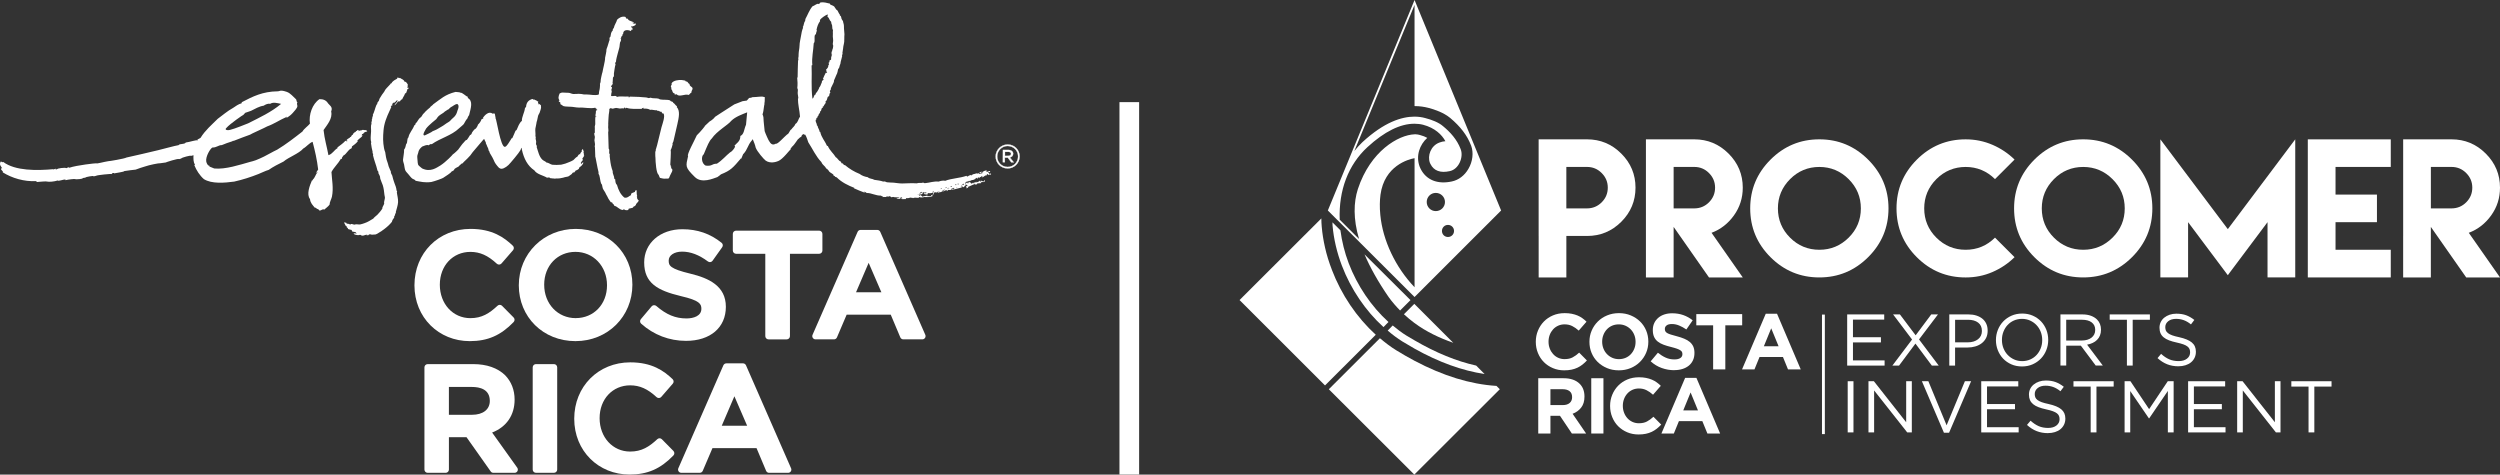 <svg xmlns="http://www.w3.org/2000/svg" width="295" height="56" viewBox="0 0 295 56" fill="none"><rect x="0" y="0" width="295" height="56" fill="#333333" stroke="none"/><path d="M167.02 0.245L166.916 0L156.685 24.837L166.838 34.969L166.916 35.047L177.132 24.84L167.018 0.247L167.02 0.245ZM161.362 17.358C163.363 15.517 165.25 14.589 166.918 14.601C167.261 14.606 167.593 14.637 167.921 14.72C169.325 15.091 170.15 15.903 170.556 16.662C170.318 16.681 170.075 16.73 169.847 16.822C168.829 17.2 168.412 18.386 168.732 19.224C168.747 19.273 168.778 19.324 168.807 19.375C169.194 20.143 169.963 20.444 171.066 20.194C172.159 19.969 172.71 18.519 172.37 17.634C172.37 17.614 172.36 17.6 172.355 17.59C171.926 16.46 171.129 15.585 170.267 14.88C169.764 14.443 168.939 14.126 168.169 13.929C167.802 13.825 167.387 13.767 166.916 13.762C165.4 13.762 163.329 14.412 160.781 16.761C160.427 17.091 160.121 17.442 159.822 17.811L159.815 17.816L166.916 0.582V12.518C167.523 12.518 168.067 12.605 168.528 12.722C169.296 12.918 170.362 13.289 171.122 13.917C172.326 14.928 173.128 15.973 173.572 17.137L173.594 17.185C173.9 18.007 173.783 19.064 173.271 19.927C172.824 20.708 172.122 21.244 171.309 21.414C169.628 21.777 168.3 21.234 167.642 19.94C167.6 19.86 167.569 19.78 167.528 19.69C167.032 18.386 167.528 17.071 168.416 16.269C168.176 16.136 167.899 16.019 167.557 15.932C167.397 15.881 167.222 15.854 167.047 15.849C167.04 15.849 167.032 15.842 167.032 15.842C166.998 15.842 166.957 15.849 166.916 15.849C165.017 15.92 161.709 17.816 160.228 22.311C159.73 23.86 159.662 25.807 160.366 28.198L158.086 25.919C157.955 22.471 159.089 19.45 161.357 17.362L161.362 17.358ZM162.897 22.973C163.365 19.556 166.185 18.798 166.918 18.664V33.895C164.667 31.544 163.166 28.372 162.877 25.363C162.787 24.445 162.809 23.659 162.897 22.973ZM169.422 24.91C168.832 24.91 168.353 24.435 168.353 23.836C168.353 23.237 168.832 22.762 169.422 22.762C170.012 22.762 170.507 23.237 170.507 23.836C170.507 24.435 170.017 24.91 169.422 24.91ZM170.859 26.539C171.26 26.539 171.576 26.855 171.576 27.252C171.576 27.65 171.26 27.965 170.859 27.965C170.459 27.965 170.15 27.65 170.15 27.252C170.15 26.855 170.464 26.539 170.859 26.539Z" fill="white"></path><path d="M166.889 42.556C166.187 42.181 165.483 41.783 164.774 41.344C164.089 40.925 163.46 40.437 162.831 39.911L156.801 45.931L166.889 56.001L176.977 45.931L176.579 45.536C173.509 45.347 170.27 44.348 166.889 42.559V42.556Z" fill="white"></path><path d="M166.889 41.125C169.779 42.742 172.538 43.739 175.182 44.134L174.189 43.138C171.879 42.628 169.446 41.637 166.891 40.148C166.583 39.964 166.262 39.787 165.952 39.593C165.383 39.246 164.859 38.836 164.339 38.407L163.747 39.008C164.298 39.479 164.873 39.915 165.481 40.294C165.961 40.587 166.428 40.861 166.894 41.125H166.889Z" fill="white"></path><path d="M171.486 40.452L166.889 35.855L165.663 37.081C166.063 37.455 166.479 37.794 166.889 38.102C168.307 39.154 169.861 39.879 171.486 40.452Z" fill="white"></path><path d="M157.156 31.816C156.823 30.955 156.549 30.082 156.352 29.202C156.167 28.38 156.031 27.56 155.963 26.736C155.934 26.416 155.92 26.093 155.92 25.773L146.267 35.406L156.352 45.48L162.341 39.501C160.109 37.469 158.285 34.793 157.153 31.818L157.156 31.816Z" fill="white"></path><path d="M158.348 31.357C159.402 34.119 161.129 36.672 163.251 38.597L163.839 37.995C161.804 36.153 160.155 33.704 159.147 31.064C158.666 29.798 158.343 28.491 158.169 27.175L157.229 26.236C157.229 26.36 157.229 26.476 157.241 26.605C157.377 28.212 157.763 29.815 158.346 31.355L158.348 31.357Z" fill="white"></path><path d="M165.211 36.639L166.437 35.413L161.012 30.016C161.661 31.529 162.581 33.199 163.858 35.051C164.281 35.638 164.737 36.157 165.211 36.639Z" fill="white"></path><path d="M133.257 12.05V55.997" stroke="white" stroke-width="2.32"></path><path d="M181.559 27.844V16.441H187.271C188.842 16.441 190.19 17.002 191.31 18.122C192.432 19.239 192.99 20.583 192.99 22.144C192.99 23.705 192.429 25.058 191.31 26.171C190.19 27.287 188.845 27.844 187.271 27.844H184.83V32.737H181.562V27.844H181.559ZM187.269 24.59C187.944 24.59 188.519 24.35 189 23.873C189.479 23.393 189.719 22.818 189.719 22.144C189.719 21.47 189.479 20.9 189 20.42C188.519 19.938 187.944 19.698 187.269 19.698H184.828V24.588H187.269V24.59Z" fill="white"></path><path d="M194.219 27.844V16.441H199.928C201.502 16.441 202.847 17.002 203.969 18.122C205.089 19.239 205.647 20.583 205.647 22.144C205.647 23.356 205.3 24.447 204.61 25.412C203.918 26.38 203.037 27.066 201.963 27.471L205.647 32.737H201.66L197.488 26.773V32.737H194.219V27.844ZM199.928 24.59C200.603 24.59 201.184 24.35 201.66 23.873C202.138 23.393 202.379 22.818 202.379 22.144C202.379 21.47 202.138 20.9 201.66 20.42C201.181 19.938 200.603 19.698 199.928 19.698H197.488V24.588H199.928V24.59Z" fill="white"></path><path d="M220.444 18.839C222.042 20.437 222.843 22.352 222.843 24.59C222.843 26.828 222.044 28.753 220.444 30.346C218.844 31.939 216.923 32.737 214.684 32.737C212.445 32.737 210.514 31.942 208.918 30.346C207.323 28.753 206.524 26.833 206.524 24.59C206.524 22.348 207.323 20.437 208.918 18.839C210.514 17.241 212.437 16.441 214.684 16.441C216.93 16.441 218.844 17.241 220.444 18.839ZM211.228 21.138C210.271 22.1 209.793 23.25 209.793 24.59C209.793 25.931 210.271 27.09 211.228 28.043C212.182 28.996 213.333 29.473 214.684 29.473C216.034 29.473 217.178 28.996 218.142 28.043C219.101 27.09 219.582 25.938 219.582 24.59C219.582 23.242 219.101 22.1 218.142 21.138C217.178 20.18 216.026 19.7 214.684 19.7C213.341 19.7 212.182 20.18 211.228 21.138Z" fill="white"></path><path d="M235.112 17.086C236.1 17.515 236.97 18.095 237.717 18.829L235.41 21.135C234.439 20.177 233.283 19.7 231.947 19.7C230.612 19.7 229.444 20.18 228.489 21.137C227.533 22.1 227.057 23.249 227.057 24.59C227.057 25.931 227.533 27.09 228.489 28.043C229.444 28.995 230.595 29.473 231.947 29.473C233.3 29.473 234.451 28.993 235.41 28.04L237.717 30.346C236.97 31.088 236.1 31.672 235.112 32.099C234.123 32.528 233.067 32.739 231.947 32.739C229.701 32.739 227.778 31.944 226.182 30.348C224.587 28.755 223.788 26.835 223.788 24.592C223.788 22.35 224.587 20.439 226.182 18.841C227.78 17.244 229.701 16.443 231.947 16.443C233.067 16.443 234.121 16.659 235.112 17.088V17.086Z" fill="white"></path><path d="M251.579 18.839C253.177 20.437 253.978 22.352 253.978 24.59C253.978 26.828 253.177 28.753 251.579 30.346C249.979 31.939 248.06 32.737 245.819 32.737C243.577 32.737 241.649 31.942 240.054 30.346C238.458 28.753 237.662 26.833 237.662 24.59C237.662 22.348 238.458 20.437 240.054 18.839C241.652 17.241 243.572 16.441 245.819 16.441C248.065 16.441 249.979 17.241 251.579 18.839ZM242.363 21.138C241.406 22.1 240.93 23.25 240.93 24.59C240.93 25.931 241.406 27.09 242.363 28.043C243.318 28.996 244.469 29.473 245.819 29.473C247.169 29.473 248.315 28.996 249.277 28.043C250.239 27.09 250.719 25.938 250.719 24.59C250.719 23.242 250.239 22.1 249.277 21.138C248.315 20.18 247.162 19.7 245.819 19.7C244.476 19.7 243.315 20.18 242.363 21.138Z" fill="white"></path><path d="M262.881 27.037L270.839 16.441V32.734H267.568V26.215L262.881 32.473L258.194 26.215V32.734H254.923V16.441L262.881 27.037Z" fill="white"></path><path d="M282.11 16.441V19.698H275.592V22.961H280.48V26.217H275.592V29.471H282.11V32.737H272.321V16.444H282.11V16.441Z" fill="white"></path><path d="M283.574 27.844V16.441H289.281C290.855 16.441 292.2 17.002 293.32 18.122C294.442 19.239 295 20.583 295 22.144C295 23.356 294.655 24.447 293.963 25.412C293.271 26.38 292.39 27.066 291.316 27.471L295 32.737H291.013L286.84 26.773V32.737H283.572V27.844H283.574ZM289.281 24.59C289.959 24.59 290.534 24.35 291.013 23.873C291.491 23.393 291.731 22.818 291.731 22.144C291.731 21.47 291.491 20.9 291.013 20.42C290.534 19.938 289.956 19.698 289.281 19.698H286.843V24.588H289.281V24.59Z" fill="white"></path><path d="M184.575 43.7C184.097 43.7 183.65 43.613 183.24 43.438C182.829 43.264 182.475 43.026 182.176 42.725C181.877 42.425 181.644 42.068 181.477 41.659C181.309 41.249 181.224 40.81 181.224 40.345V40.325C181.224 39.86 181.309 39.423 181.477 39.016C181.644 38.609 181.877 38.252 182.176 37.944C182.475 37.636 182.832 37.394 183.249 37.217C183.667 37.04 184.126 36.95 184.631 36.95C184.935 36.95 185.214 36.974 185.467 37.025C185.719 37.076 185.947 37.144 186.154 37.231C186.36 37.319 186.55 37.423 186.722 37.549C186.897 37.673 187.057 37.811 187.208 37.959L186.292 39.011C186.037 38.781 185.777 38.601 185.513 38.47C185.248 38.34 184.952 38.274 184.622 38.274C184.347 38.274 184.095 38.327 183.861 38.432C183.628 38.538 183.427 38.684 183.259 38.87C183.092 39.057 182.96 39.273 182.868 39.518C182.776 39.763 182.727 40.027 182.727 40.306V40.325C182.727 40.604 182.773 40.868 182.868 41.118C182.96 41.368 183.092 41.584 183.257 41.77C183.422 41.957 183.621 42.105 183.854 42.214C184.087 42.323 184.345 42.376 184.624 42.376C184.998 42.376 185.314 42.309 185.571 42.17C185.828 42.035 186.086 41.848 186.341 41.61L187.256 42.534C187.089 42.713 186.914 42.876 186.734 43.019C186.555 43.162 186.355 43.286 186.142 43.387C185.928 43.489 185.692 43.567 185.437 43.62C185.183 43.673 184.896 43.7 184.578 43.7H184.575Z" fill="white"></path><path d="M191.018 43.7C190.513 43.7 190.049 43.611 189.627 43.434C189.204 43.257 188.837 43.017 188.529 42.716C188.221 42.415 187.98 42.061 187.81 41.654C187.638 41.246 187.553 40.81 187.553 40.345V40.325C187.553 39.86 187.64 39.423 187.815 39.016C187.99 38.609 188.23 38.252 188.539 37.944C188.847 37.636 189.214 37.394 189.641 37.217C190.069 37.04 190.532 36.95 191.038 36.95C191.543 36.95 192.004 37.04 192.429 37.217C192.852 37.394 193.218 37.634 193.527 37.935C193.835 38.235 194.073 38.589 194.246 38.996C194.416 39.404 194.503 39.84 194.503 40.306V40.325C194.503 40.791 194.416 41.227 194.241 41.635C194.066 42.042 193.825 42.398 193.517 42.706C193.209 43.014 192.842 43.257 192.415 43.434C191.987 43.611 191.523 43.7 191.018 43.7ZM191.035 42.379C191.322 42.379 191.586 42.325 191.829 42.221C192.072 42.114 192.279 41.969 192.451 41.782C192.621 41.596 192.757 41.38 192.852 41.135C192.949 40.89 192.997 40.628 192.997 40.347V40.328C192.997 40.049 192.949 39.785 192.852 39.535C192.754 39.285 192.619 39.069 192.441 38.883C192.264 38.696 192.055 38.548 191.812 38.439C191.569 38.33 191.305 38.276 191.018 38.276C190.732 38.276 190.46 38.33 190.219 38.434C189.979 38.541 189.775 38.686 189.602 38.873C189.43 39.06 189.296 39.275 189.202 39.52C189.105 39.765 189.056 40.029 189.056 40.308V40.328C189.056 40.606 189.105 40.871 189.202 41.12C189.299 41.37 189.435 41.586 189.612 41.773C189.789 41.959 189.998 42.107 190.239 42.216C190.479 42.325 190.744 42.379 191.038 42.379H191.035Z" fill="white"></path><path d="M197.551 43.683C197.053 43.683 196.565 43.598 196.086 43.426C195.608 43.256 195.171 42.992 194.78 42.638L195.63 41.622C195.928 41.864 196.234 42.056 196.55 42.199C196.863 42.342 197.208 42.412 197.582 42.412C197.881 42.412 198.112 42.359 198.277 42.25C198.442 42.141 198.524 41.99 198.524 41.799V41.78C198.524 41.687 198.507 41.605 198.473 41.532C198.439 41.462 198.374 41.394 198.277 41.331C198.18 41.268 198.046 41.207 197.874 41.144C197.701 41.081 197.478 41.018 197.203 40.948C196.873 40.868 196.572 40.778 196.305 40.679C196.038 40.579 195.809 40.456 195.622 40.31C195.435 40.165 195.29 39.983 195.188 39.765C195.086 39.547 195.032 39.277 195.032 38.955V38.935C195.032 38.637 195.088 38.368 195.2 38.128C195.312 37.888 195.467 37.682 195.669 37.508C195.87 37.333 196.111 37.2 196.387 37.107C196.667 37.015 196.973 36.967 197.31 36.967C197.789 36.967 198.231 37.039 198.631 37.18C199.032 37.323 199.401 37.529 199.736 37.796L198.991 38.877C198.699 38.678 198.413 38.521 198.131 38.407C197.852 38.293 197.57 38.235 197.291 38.235C197.012 38.235 196.8 38.288 196.662 38.397C196.521 38.506 196.453 38.642 196.453 38.802V38.822C196.453 38.928 196.472 39.018 196.514 39.096C196.555 39.173 196.628 39.243 196.735 39.304C196.842 39.367 196.985 39.425 197.169 39.481C197.354 39.537 197.585 39.602 197.866 39.678C198.197 39.765 198.493 39.862 198.75 39.971C199.01 40.08 199.229 40.211 199.406 40.361C199.583 40.514 199.717 40.691 199.809 40.897C199.899 41.103 199.945 41.348 199.945 41.634V41.654C199.945 41.976 199.887 42.264 199.768 42.517C199.649 42.769 199.486 42.98 199.277 43.149C199.066 43.319 198.816 43.45 198.524 43.54C198.233 43.63 197.91 43.676 197.556 43.676L197.551 43.683Z" fill="white"></path><path d="M202.152 38.388H200.164V37.065H205.577V38.388H203.588V43.589H202.15V38.388H202.152Z" fill="white"></path><path d="M208.362 37.019H209.688L212.488 43.589H210.985L210.388 42.127H207.624L207.027 43.589H205.56L208.36 37.019H208.362ZM209.873 40.859L209.003 38.742L208.136 40.859H209.873Z" fill="white"></path><path d="M181.516 44.631H184.503C185.331 44.631 185.965 44.852 186.407 45.293C186.781 45.666 186.967 46.163 186.967 46.784V46.803C186.967 47.332 186.839 47.761 186.579 48.093C186.322 48.425 185.984 48.67 185.566 48.825L187.162 51.155H185.481L184.08 49.068H182.951V51.155H181.513V44.631H181.516ZM184.408 47.8C184.762 47.8 185.034 47.715 185.224 47.548C185.413 47.38 185.508 47.157 185.508 46.876V46.857C185.508 46.546 185.408 46.313 185.209 46.158C185.01 46.003 184.733 45.926 184.379 45.926H182.951V47.8H184.408Z" fill="white"></path><path d="M187.769 44.631H189.206V51.155H187.769V44.631Z" fill="white"></path><path d="M193.342 51.268C192.864 51.268 192.417 51.18 192.007 51.006C191.596 50.831 191.242 50.593 190.943 50.293C190.644 49.992 190.411 49.636 190.244 49.226C190.076 48.816 189.991 48.377 189.991 47.912V47.893C189.991 47.427 190.076 46.991 190.244 46.583C190.411 46.176 190.644 45.82 190.943 45.512C191.242 45.204 191.599 44.961 192.016 44.784C192.434 44.607 192.893 44.518 193.398 44.518C193.702 44.518 193.981 44.542 194.233 44.593C194.486 44.644 194.714 44.712 194.921 44.799C195.127 44.886 195.317 44.99 195.489 45.116C195.664 45.24 195.824 45.378 195.975 45.526L195.059 46.578C194.804 46.348 194.544 46.169 194.28 46.038C194.015 45.907 193.719 45.841 193.388 45.841C193.114 45.841 192.861 45.895 192.628 45.999C192.395 46.106 192.194 46.251 192.026 46.438C191.858 46.624 191.727 46.84 191.635 47.085C191.543 47.33 191.494 47.594 191.494 47.873V47.893C191.494 48.171 191.54 48.436 191.635 48.685C191.727 48.935 191.858 49.151 192.024 49.338C192.189 49.524 192.388 49.672 192.621 49.781C192.854 49.89 193.112 49.944 193.391 49.944C193.765 49.944 194.08 49.876 194.338 49.738C194.595 49.602 194.853 49.415 195.108 49.178L196.023 50.101C195.856 50.281 195.681 50.443 195.501 50.586C195.321 50.729 195.122 50.853 194.909 50.955C194.695 51.057 194.459 51.134 194.204 51.188C193.949 51.241 193.663 51.268 193.345 51.268H193.342Z" fill="white"></path><path d="M198.85 44.585H200.176L202.976 51.156H201.473L200.875 49.694H198.112L197.514 51.156H196.047L198.847 44.585H198.85ZM200.36 48.425L199.491 46.309L198.624 48.425H200.36Z" fill="white"></path><path d="M215.332 37.12H214.994V51.224H215.332V37.12Z" fill="white"></path><path d="M217.967 37.101H222.338V37.714H218.649V39.792H221.949V40.405H218.649V42.527H222.382V43.14H217.967V37.103V37.101Z" fill="white"></path><path d="M225.621 40.059L223.385 37.101H224.189L226.046 39.566L227.887 37.101H228.681L226.445 40.051L228.769 43.14H227.958L226.022 40.544L224.087 43.14H223.3L225.624 40.061L225.621 40.059Z" fill="white"></path><path d="M230.019 37.101H232.283C232.623 37.101 232.931 37.144 233.21 37.234C233.49 37.324 233.728 37.45 233.927 37.612C234.126 37.777 234.279 37.976 234.383 38.211C234.49 38.446 234.543 38.715 234.543 39.014V39.031C234.543 39.358 234.48 39.644 234.354 39.889C234.228 40.134 234.055 40.34 233.839 40.505C233.623 40.669 233.371 40.796 233.084 40.88C232.797 40.965 232.491 41.007 232.168 41.007H230.699V43.138H230.017V37.101H230.019ZM232.2 40.396C232.448 40.396 232.676 40.364 232.88 40.301C233.084 40.238 233.261 40.146 233.409 40.029C233.558 39.913 233.669 39.773 233.747 39.61C233.825 39.448 233.864 39.266 233.864 39.065V39.047C233.864 38.616 233.715 38.289 233.417 38.066C233.118 37.843 232.725 37.733 232.234 37.733H230.702V40.398H232.2V40.396Z" fill="white"></path><path d="M238.597 43.242C238.135 43.242 237.718 43.16 237.339 42.992C236.962 42.825 236.637 42.6 236.367 42.316C236.098 42.032 235.889 41.7 235.741 41.324C235.595 40.949 235.52 40.553 235.52 40.139V40.122C235.52 39.707 235.595 39.312 235.746 38.931C235.896 38.551 236.105 38.221 236.377 37.935C236.647 37.651 236.972 37.423 237.353 37.254C237.735 37.084 238.155 36.999 238.614 36.999C239.073 36.999 239.493 37.081 239.872 37.249C240.248 37.416 240.573 37.642 240.843 37.925C241.113 38.209 241.321 38.541 241.47 38.917C241.615 39.293 241.69 39.688 241.69 40.102C241.695 40.107 241.695 40.115 241.69 40.119C241.69 40.534 241.615 40.929 241.465 41.31C241.314 41.691 241.105 42.02 240.833 42.306C240.561 42.59 240.238 42.818 239.857 42.988C239.476 43.157 239.056 43.242 238.597 43.242ZM238.614 42.612C238.958 42.612 239.277 42.546 239.568 42.418C239.859 42.289 240.107 42.112 240.316 41.887C240.525 41.661 240.685 41.402 240.804 41.101C240.923 40.803 240.981 40.481 240.981 40.136V40.119C240.981 39.775 240.923 39.45 240.804 39.15C240.685 38.849 240.52 38.585 240.306 38.362C240.093 38.136 239.842 37.959 239.551 37.826C239.26 37.692 238.941 37.627 238.597 37.627C238.252 37.627 237.934 37.692 237.642 37.821C237.351 37.95 237.103 38.126 236.894 38.352C236.685 38.577 236.525 38.837 236.406 39.138C236.287 39.436 236.229 39.758 236.229 40.102V40.119C236.229 40.464 236.287 40.789 236.406 41.089C236.525 41.39 236.69 41.654 236.904 41.877C237.118 42.103 237.368 42.28 237.659 42.413C237.951 42.546 238.269 42.612 238.614 42.612Z" fill="white"></path><path d="M243.131 37.101H245.731C246.105 37.101 246.438 37.154 246.73 37.261C247.021 37.368 247.261 37.516 247.451 37.705C247.601 37.855 247.716 38.03 247.796 38.231C247.876 38.432 247.917 38.653 247.917 38.895V38.912C247.917 39.164 247.876 39.392 247.796 39.589C247.716 39.788 247.601 39.96 247.453 40.105C247.308 40.253 247.133 40.372 246.931 40.466C246.73 40.561 246.511 40.629 246.275 40.67L248.133 43.136H247.295L245.542 40.789H243.815V43.136H243.133V37.099L243.131 37.101ZM245.676 40.18C245.901 40.18 246.108 40.151 246.3 40.093C246.492 40.035 246.654 39.955 246.793 39.848C246.931 39.741 247.04 39.613 247.118 39.46C247.196 39.307 247.235 39.133 247.235 38.939V38.922C247.235 38.548 247.099 38.258 246.827 38.047C246.555 37.838 246.173 37.731 245.683 37.731H243.813V40.18H245.676Z" fill="white"></path><path d="M250.975 37.731H248.944V37.101H253.687V37.731H251.657V43.138H250.975V37.731Z" fill="white"></path><path d="M257.058 43.223C256.574 43.223 256.132 43.143 255.732 42.985C255.331 42.828 254.95 42.585 254.588 42.256L255.01 41.756C255.326 42.045 255.647 42.258 255.97 42.399C256.293 42.539 256.664 42.61 257.084 42.61C257.504 42.61 257.82 42.513 258.065 42.321C258.311 42.13 258.432 41.882 258.432 41.584V41.567C258.432 41.429 258.408 41.305 258.364 41.191C258.318 41.08 258.238 40.978 258.121 40.886C258.005 40.794 257.844 40.711 257.64 40.636C257.436 40.561 257.174 40.49 256.856 40.42C256.509 40.345 256.208 40.26 255.95 40.161C255.693 40.064 255.482 39.945 255.314 39.807C255.146 39.669 255.023 39.508 254.942 39.324C254.862 39.14 254.821 38.924 254.821 38.677V38.66C254.821 38.425 254.87 38.207 254.967 38.005C255.064 37.804 255.202 37.63 255.382 37.484C255.559 37.339 255.771 37.222 256.013 37.14C256.256 37.057 256.521 37.014 256.808 37.014C257.252 37.014 257.638 37.077 257.968 37.198C258.299 37.322 258.622 37.508 258.932 37.753L258.534 38.279C258.252 38.049 257.968 37.882 257.684 37.78C257.4 37.678 257.101 37.625 256.791 37.625C256.392 37.625 256.079 37.719 255.848 37.906C255.618 38.093 255.503 38.325 255.503 38.599V38.616C255.503 38.759 255.528 38.888 255.571 38.999C255.615 39.111 255.7 39.215 255.822 39.31C255.943 39.404 256.111 39.492 256.322 39.569C256.536 39.647 256.808 39.719 257.143 39.79C257.818 39.94 258.313 40.146 258.634 40.41C258.954 40.675 259.115 41.036 259.115 41.497V41.514C259.115 41.773 259.064 42.006 258.962 42.217C258.86 42.428 258.719 42.607 258.539 42.755C258.359 42.905 258.143 43.019 257.888 43.099C257.636 43.179 257.359 43.221 257.06 43.221L257.058 43.223Z" fill="white"></path><path d="M218.028 44.985H218.71V51.023H218.028V44.985Z" fill="white"></path><path d="M220.48 44.985H221.119L224.929 49.825V44.985H225.595V51.023H225.051L221.146 46.072V51.023H220.48V44.985Z" fill="white"></path><path d="M226.787 44.985H227.547L229.699 50.186L231.857 44.985H232.591L229.99 51.066H229.385L226.784 44.985H226.787Z" fill="white"></path><path d="M233.786 44.985H238.157V45.599H234.468V47.677H237.769V48.29H234.468V50.411H238.201V51.025H233.786V44.988V44.985Z" fill="white"></path><path d="M241.654 51.11C241.171 51.11 240.729 51.03 240.328 50.872C239.927 50.715 239.546 50.472 239.184 50.142L239.607 49.643C239.923 49.931 240.243 50.145 240.566 50.285C240.889 50.426 241.261 50.496 241.681 50.496C242.101 50.496 242.417 50.399 242.662 50.208C242.907 50.016 243.029 49.769 243.029 49.471V49.454C243.029 49.316 243.004 49.192 242.961 49.078C242.914 48.966 242.834 48.865 242.718 48.772C242.601 48.68 242.441 48.598 242.237 48.523C242.033 48.447 241.771 48.377 241.452 48.307C241.105 48.232 240.804 48.147 240.547 48.047C240.289 47.95 240.078 47.832 239.91 47.694C239.743 47.555 239.619 47.395 239.539 47.211C239.459 47.027 239.417 46.811 239.417 46.564V46.547C239.417 46.312 239.466 46.093 239.563 45.892C239.66 45.691 239.799 45.516 239.978 45.371C240.156 45.225 240.367 45.109 240.61 45.026C240.853 44.944 241.117 44.9 241.404 44.9C241.848 44.9 242.234 44.963 242.565 45.085C242.895 45.208 243.218 45.395 243.529 45.64L243.131 46.166C242.849 45.936 242.565 45.768 242.281 45.667C241.996 45.565 241.698 45.511 241.387 45.511C240.989 45.511 240.675 45.606 240.445 45.793C240.214 45.979 240.1 46.212 240.1 46.486V46.503C240.1 46.646 240.124 46.775 240.168 46.886C240.212 46.998 240.297 47.102 240.418 47.197C240.539 47.291 240.707 47.378 240.918 47.456C241.132 47.533 241.404 47.606 241.739 47.676C242.414 47.827 242.91 48.033 243.23 48.297C243.551 48.562 243.711 48.923 243.711 49.383V49.4C243.711 49.66 243.66 49.893 243.558 50.103C243.456 50.314 243.315 50.494 243.135 50.642C242.956 50.792 242.74 50.906 242.485 50.986C242.232 51.066 241.955 51.107 241.656 51.107L241.654 51.11Z" fill="white"></path><path d="M246.7 45.616H244.67V44.985H249.413V45.616H247.383V51.023H246.7V45.616Z" fill="white"></path><path d="M250.7 44.985H251.392L253.595 48.28L255.797 44.985H256.489V51.023H255.807V46.132L253.604 49.367H253.57L251.368 46.142V51.023H250.702V44.985H250.7Z" fill="white"></path><path d="M258.197 44.985H262.568V45.599H258.879V47.677H262.179V48.29H258.879V50.411H262.612V51.025H258.197V44.988V44.985Z" fill="white"></path><path d="M263.986 44.985H264.625L268.435 49.825V44.985H269.1V51.023H268.556L264.651 46.072V51.023H263.986V44.985Z" fill="white"></path><path d="M272.408 45.616H270.378V44.985H275.121V45.616H273.091V51.023H272.408V45.616Z" fill="white"></path><path d="M42.438 15.477C42.508 15.809 42.134 15.641 42.047 15.794C41.988 15.712 42.27 15.506 42.438 15.477Z" fill="white"></path><path d="M41.27 16.295C41.347 16.201 41.403 16.143 41.469 16.111C41.478 16.157 41.563 16.019 41.539 15.97C41.593 15.941 41.585 15.905 41.627 15.876C41.656 15.903 41.566 15.915 41.619 15.944C41.712 15.878 41.721 15.735 41.831 15.648C41.862 15.624 41.916 15.636 41.959 15.604C41.988 15.585 42.001 15.534 42.027 15.51C42.144 15.403 42.282 15.323 42.348 15.35C42.331 15.427 42.229 15.459 42.195 15.515C42.243 15.537 42.263 15.452 42.273 15.532C42.382 15.473 42.447 15.444 42.489 15.393C42.53 15.393 42.571 15.393 42.608 15.44C42.7 15.369 42.734 15.374 42.848 15.304C42.867 15.405 42.977 15.272 43.033 15.379C43.067 15.369 43.098 15.386 43.137 15.355C43.2 15.432 43.278 15.362 43.339 15.476C43.292 15.522 43.256 15.476 43.207 15.541C43.198 15.529 43.188 15.517 43.178 15.505C43.086 15.546 43.038 15.646 42.94 15.619C42.965 15.752 42.809 15.767 42.739 15.825C42.71 15.849 42.71 15.881 42.685 15.91C42.622 15.987 42.52 16.036 42.462 16.116C42.406 16.189 42.353 16.303 42.309 16.385" fill="white"></path><path d="M59.245 36.085C59.097 35.937 58.861 35.932 58.711 36.075C57.739 36.98 56.863 37.542 55.503 37.542C53.448 37.542 51.899 35.859 51.899 33.597C51.899 31.335 53.448 29.723 55.503 29.723C56.635 29.723 57.569 30.14 58.626 31.119C58.701 31.192 58.808 31.226 58.908 31.221C59.012 31.214 59.109 31.168 59.177 31.09L60.539 29.522C60.673 29.366 60.663 29.134 60.515 28.995C59.486 28.014 58.089 27.01 55.52 27.01C51.748 27.01 48.905 29.856 48.905 33.665C48.905 37.474 51.773 40.253 55.432 40.253C57.543 40.253 59.092 39.579 60.612 37.998C60.756 37.85 60.753 37.61 60.608 37.465L59.243 36.085H59.245Z" fill="white"></path><path d="M67.939 37.54C65.814 37.54 64.214 35.859 64.214 33.595C64.214 31.33 65.8 29.72 67.903 29.72C70.006 29.72 71.628 31.401 71.628 33.663C71.628 35.925 70.042 37.537 67.939 37.537M67.939 27.01C64.17 27.01 61.219 29.919 61.219 33.665C61.219 37.411 64.092 40.253 67.903 40.253C71.713 40.253 74.622 37.346 74.622 33.597C74.622 29.849 71.749 27.01 67.939 27.01Z" fill="white"></path><path d="M81.475 32.296C79.03 31.711 78.906 31.335 78.906 30.739C78.906 30.143 79.542 29.692 80.489 29.692C81.49 29.692 82.488 30.072 83.539 30.855C83.622 30.916 83.726 30.943 83.828 30.928C83.93 30.911 84.023 30.855 84.081 30.77L85.22 29.168C85.339 29.003 85.307 28.775 85.147 28.649C83.804 27.57 82.291 27.049 80.521 27.049C77.908 27.049 76.013 28.683 76.013 30.965C76.013 33.416 77.597 34.279 80.334 34.938C82.59 35.46 82.762 35.877 82.762 36.444C82.762 37.278 81.854 37.576 81.006 37.576C79.702 37.576 78.636 37.135 77.442 36.102C77.364 36.037 77.267 36.008 77.16 36.01C77.058 36.02 76.963 36.066 76.895 36.146L75.618 37.664C75.487 37.821 75.504 38.056 75.656 38.194C77.145 39.521 78.976 40.221 80.953 40.221C83.809 40.221 85.652 38.658 85.652 36.202C85.652 33.745 83.646 32.822 81.473 32.296" fill="white"></path><path d="M97.044 29.563V27.599C97.044 27.388 96.872 27.216 96.66 27.216H86.857C86.645 27.216 86.473 27.388 86.473 27.599V29.563C86.473 29.774 86.645 29.946 86.857 29.946H90.305V39.663C90.305 39.874 90.477 40.047 90.689 40.047H92.831C93.042 40.047 93.214 39.874 93.214 39.663V29.946H96.663C96.874 29.946 97.046 29.774 97.046 29.563" fill="white"></path><path d="M104.004 34.49H101.01L102.501 31.015L104.004 34.49ZM103.868 27.359C103.807 27.219 103.669 27.129 103.516 27.129H101.549C101.396 27.129 101.257 27.219 101.197 27.359L95.881 39.509C95.828 39.627 95.84 39.763 95.912 39.872C95.983 39.981 96.104 40.045 96.233 40.045H98.409C98.564 40.045 98.703 39.952 98.761 39.812L99.905 37.133H105.109L106.236 39.809C106.297 39.952 106.435 40.045 106.59 40.045H108.834C108.963 40.045 109.084 39.979 109.155 39.872C109.225 39.763 109.237 39.627 109.186 39.509L103.871 27.359H103.868Z" fill="white"></path><path d="M52.972 45.66H55.678C56.644 45.66 57.798 45.941 57.798 47.311C57.798 48.319 56.992 48.945 55.695 48.945H52.97V45.66H52.972ZM58.07 51.04C59.765 50.378 60.724 48.996 60.724 47.156C60.724 46.023 60.34 45.032 59.607 44.28C58.725 43.419 57.424 42.966 55.85 42.966H50.466C50.255 42.966 50.083 43.136 50.083 43.349V55.411C50.083 55.622 50.255 55.794 50.466 55.794H52.589C52.8 55.794 52.972 55.622 52.972 55.411V51.59H55.049L57.905 55.632C57.975 55.734 58.094 55.794 58.218 55.794H60.722C60.865 55.794 60.998 55.714 61.064 55.586C61.13 55.46 61.117 55.304 61.035 55.188L58.07 51.04Z" fill="white"></path><path d="M65.365 42.964H63.242C63.031 42.964 62.859 43.134 62.859 43.347V55.409C62.859 55.62 63.031 55.792 63.242 55.792H65.365C65.576 55.792 65.749 55.62 65.749 55.409V43.347C65.749 43.134 65.576 42.964 65.365 42.964Z" fill="white"></path><path d="M78.102 51.83C77.954 51.682 77.718 51.677 77.565 51.82C76.596 52.722 75.72 53.284 74.357 53.284C72.303 53.284 70.754 51.604 70.754 49.342C70.754 47.08 72.303 45.47 74.357 45.47C75.489 45.47 76.424 45.887 77.48 46.867C77.556 46.937 77.662 46.973 77.76 46.968C77.864 46.964 77.961 46.915 78.029 46.837L79.392 45.269C79.528 45.114 79.516 44.883 79.367 44.74C78.34 43.761 76.941 42.757 74.374 42.757C70.603 42.757 67.759 45.603 67.759 49.412C67.759 53.221 70.627 55.997 74.287 55.997C76.397 55.997 77.947 55.323 79.465 53.742C79.61 53.592 79.608 53.357 79.462 53.209L78.1 51.83H78.102Z" fill="white"></path><path d="M88.163 50.234H85.169L86.658 46.76L88.161 50.234H88.163ZM93.346 55.256L88.027 43.106C87.967 42.968 87.828 42.876 87.678 42.876H85.71C85.558 42.876 85.419 42.968 85.358 43.106L80.043 55.256C79.989 55.375 80.004 55.51 80.074 55.62C80.144 55.726 80.266 55.792 80.397 55.792H82.57C82.724 55.792 82.864 55.7 82.925 55.559L84.069 52.882H89.273L90.4 55.559C90.461 55.702 90.599 55.794 90.754 55.794H92.998C93.127 55.794 93.249 55.729 93.319 55.622C93.389 55.513 93.401 55.377 93.35 55.258" fill="white"></path><path d="M81.725 10.44C81.708 10.21 81.349 10.215 81.368 9.907C81.223 9.878 81.194 9.715 81.089 9.643C81.014 9.594 80.858 9.643 80.868 9.512C80.666 9.492 80.618 9.454 80.443 9.441C80.062 9.415 79.457 9.49 79.256 9.817C79.265 9.926 79.214 9.958 79.277 10.006C79.2 10.038 79.175 10.128 79.156 10.222C79.195 10.336 79.27 10.353 79.197 10.518C79.394 10.617 79.277 10.993 79.617 11.022C79.613 11.095 79.569 11.081 79.61 11.131C79.695 11.173 79.758 11.141 79.858 11.124C80.137 11.51 80.802 11.039 81.266 11.202C81.395 11.131 81.439 10.979 81.587 10.928C81.572 10.678 81.735 10.617 81.723 10.44" fill="white"></path><path d="M73.255 4.742C73.265 4.694 73.279 4.643 73.294 4.595C73.26 4.592 73.211 4.607 73.214 4.575C73.221 4.505 73.328 4.544 73.323 4.461C73.318 4.42 73.238 4.447 73.289 4.359C73.357 4.347 73.342 4.241 73.425 4.243C73.474 4.127 73.388 4.059 73.527 4.025C73.515 3.448 74.115 3.501 74.447 3.666C74.525 3.559 74.442 3.47 74.654 3.494C74.683 3.368 74.6 3.433 74.561 3.394C74.637 3.409 74.629 3.334 74.666 3.307C74.559 3.29 74.428 3.174 74.457 3.116C74.69 3.179 75.076 2.914 75.006 2.914C74.991 2.846 75.103 2.783 74.955 2.762C74.943 2.856 74.673 2.771 74.61 2.684C74.748 2.655 74.768 2.725 74.848 2.745C74.719 2.458 74.151 2.534 74.078 2.201C73.974 2.231 73.979 2.172 73.884 2.192C73.906 2.078 73.811 2.063 73.792 1.988C73.388 1.898 73.068 2.08 72.818 2.325C72.745 2.635 72.497 2.941 72.429 3.297C72.349 3.375 72.269 3.52 72.3 3.622C72.075 3.785 72.084 4.105 72.033 4.323C72.004 4.379 71.956 4.415 71.919 4.461L71.929 4.721C71.844 4.895 71.783 5.222 71.696 5.448C71.662 5.511 71.497 5.979 71.562 5.981C71.545 6.197 71.453 6.503 71.397 6.835C71.441 6.837 71.293 7.628 71.256 7.739C71.196 7.931 71.12 8.413 71.096 8.5C71.045 8.593 70.848 9.536 70.88 9.516C70.88 9.582 70.865 9.735 70.839 9.783C70.754 9.924 70.817 9.941 70.805 10.023C70.797 10.057 70.783 10.273 70.78 10.367C70.771 10.581 70.654 10.818 70.678 11.063C70.642 11.063 70.666 11.088 70.637 11.17C70.12 11.291 69.702 11.15 69.238 11.148C69.037 11.146 68.852 11.158 68.711 11.109C68.655 11.104 68.578 11.078 68.272 11.07C68.136 11.068 67.825 11.112 67.626 11.09C67.427 11.068 67.286 10.961 67.084 10.949C67.007 10.944 66.914 10.942 66.834 10.942C66.477 10.942 66.302 10.857 66.037 11.029C65.897 11.347 65.831 11.633 66.035 11.849C65.989 11.873 65.921 11.88 65.933 11.96C65.987 12.048 66.232 12.065 66.067 12.215C66.227 12.181 66.127 12.297 66.164 12.339C66.314 12.339 66.348 12.474 66.504 12.525C66.73 12.598 67.174 12.571 67.502 12.605C67.961 12.659 68.148 12.707 68.325 12.697C68.952 12.656 69.622 12.853 70.258 12.707C70.219 12.797 70.285 12.79 70.36 12.777C70.321 12.913 70.428 12.899 70.504 12.979C70.426 12.993 70.365 13.022 70.321 13.073C70.331 13.267 70.292 13.444 70.251 13.633C70.28 13.699 70.36 13.684 70.385 13.704C70.375 13.742 70.312 13.733 70.268 13.738C70.212 14.038 70.251 14.348 70.241 14.666C70.241 14.746 70.178 14.85 70.183 14.933C70.19 15.071 70.2 15.219 70.188 15.384C70.18 15.466 70.205 15.604 70.183 15.675C70.178 15.689 70.122 15.699 70.12 15.733C70.112 15.861 70.18 16.068 70.19 16.126C70.21 16.249 70.144 16.412 70.144 16.552C70.149 16.715 70.212 16.87 70.212 17.023C70.212 17.18 70.147 17.311 70.205 17.394C70.215 17.762 70.229 18.133 70.244 18.502C70.263 18.417 70.501 19.877 70.63 20.323C70.584 20.521 70.678 20.572 70.715 20.686C70.809 20.989 70.826 21.39 70.933 21.649C70.955 21.712 71.013 21.741 71.035 21.797C71.081 21.933 71.072 22.083 71.123 22.214C71.203 22.427 71.397 22.628 71.48 22.849C71.531 22.978 71.574 23.026 71.633 23.128C71.693 23.232 71.742 23.368 71.786 23.433C71.885 23.576 71.975 23.734 72.075 23.86C72.143 23.853 72.155 23.899 72.242 23.875C72.201 24.04 72.475 24.073 72.478 24.28C72.898 24.367 73.034 24.735 73.495 24.781C73.561 24.769 73.551 24.687 73.639 24.692C73.714 24.813 73.954 24.823 74.112 24.786C74.168 24.755 74.156 24.66 74.202 24.621C74.333 24.617 74.581 24.52 74.685 24.505C74.656 24.498 74.78 24.391 74.804 24.338C74.841 24.338 74.879 24.331 74.916 24.328C74.923 24.26 74.962 24.221 75.032 24.214C75.018 23.974 75.334 23.909 75.368 23.632C75.28 23.627 75.13 23.368 75.188 23.329C75.173 23.252 75.088 23.201 75.198 23.142C75.135 23.055 75.113 22.699 75.122 22.434C75.1 22.515 75.064 22.413 75.011 22.444C74.999 22.546 74.875 22.524 74.945 22.636C74.758 22.73 74.367 22.779 74.476 23.016C74.221 23.125 74.051 23.402 73.673 23.315C73.231 22.961 72.973 22.43 72.803 21.821C72.633 21.692 72.611 21.426 72.594 21.149C72.526 21.159 72.509 21.116 72.487 21.079C72.483 20.73 72.276 20.57 72.298 20.194C72.13 19.763 72.043 19.287 71.99 18.817C71.965 18.623 71.948 18.543 71.941 18.4C71.939 18.344 71.968 18.257 71.958 18.213C71.948 18.165 71.892 18.138 71.885 18.085C71.863 17.898 71.948 17.653 71.822 17.537L71.764 15.636C71.846 15.352 71.725 15.091 71.771 14.819C71.786 14.717 71.769 14.686 71.769 14.608C71.764 14.322 71.81 14.014 71.812 13.786C71.815 13.442 71.929 13.146 71.9 12.853C72.004 12.884 71.922 12.731 72.024 12.765C72.109 12.77 72.031 12.86 72.135 12.753C72.184 12.923 72.502 12.746 72.699 12.736C72.793 12.731 73.08 12.806 73.138 12.809C73.318 12.811 73.476 12.746 73.59 12.802C73.663 12.763 73.68 12.671 73.775 12.656C73.743 12.739 73.748 12.707 73.758 12.79C73.838 12.79 73.852 12.722 73.935 12.722C74.404 12.896 75.154 12.845 75.715 12.848C75.778 12.71 75.895 12.758 76.011 12.719C75.98 12.828 75.89 12.743 75.885 12.833C76.189 12.785 76.524 12.833 76.713 12.957C76.99 12.903 77.264 13.063 77.548 12.998C77.536 13.013 77.466 13.105 77.534 13.102C77.582 13.09 77.687 12.974 77.709 13.037C77.675 13.042 77.643 13.051 77.646 13.095C77.854 13.071 77.859 13.233 78.083 13.192C78.041 13.301 78.158 13.267 78.117 13.376C78.207 13.35 78.216 13.393 78.282 13.388C78.529 13.679 78.172 14.613 78.058 15.015C77.988 15.251 77.587 16.899 77.534 17.144C77.488 17.343 77.4 17.559 77.366 17.711C77.357 17.762 77.4 17.77 77.386 17.816C77.378 17.842 77.33 17.845 77.323 17.901C77.313 18.01 77.33 18.126 77.323 18.245C77.31 18.412 77.342 18.48 77.344 18.613C77.349 19.076 77.432 20.497 77.731 20.631C77.75 20.779 77.833 20.861 77.871 20.989C78.012 20.999 77.981 21.033 78.134 21.05C78.236 21.069 78.311 21.067 78.372 21.086C78.432 21.06 78.828 21.082 78.85 21.074C78.957 21.038 79.003 20.885 79.042 20.766C79.134 20.497 79.559 20.017 79.2 19.857C79.231 19.76 79.146 19.733 79.214 19.671C79.183 19.661 79.154 19.646 79.134 19.624C79.207 19.549 79.095 19.508 79.095 19.416C79.098 19.212 79.2 17.896 79.139 17.711C79.251 17.505 79.309 17.282 79.372 17.03C79.382 16.996 79.341 16.986 79.353 16.926C79.375 16.841 79.44 16.768 79.462 16.681C79.506 16.497 79.875 14.867 79.926 14.661C80.098 13.905 80.285 13.078 79.856 12.632C79.911 12.574 79.858 12.598 79.87 12.525C79.688 12.431 79.63 12.225 79.445 12.135C79.416 11.989 79.273 11.992 79.161 11.946C79.122 11.931 79.1 11.863 79.061 11.846C78.797 11.73 78.187 11.805 77.881 11.73C77.811 11.713 77.755 11.652 77.697 11.638C77.386 11.565 77.036 11.64 76.759 11.526C76.686 11.555 76.604 11.572 76.502 11.572C76.334 11.473 76.004 11.492 75.814 11.468C75.377 11.41 74.651 11.427 74.309 11.4C74.272 11.439 74.268 11.5 74.207 11.514C74.185 11.48 74.195 11.417 74.17 11.386C73.67 11.432 73.221 11.313 72.786 11.439C72.723 11.197 72.288 11.417 72.104 11.308C72.116 11.245 72.121 11.182 72.13 11.121C72.106 11.058 72.228 10.835 72.169 10.671C72.101 10.646 72.101 10.561 72.189 10.537C72.152 10.537 72.233 10.341 72.208 10.22C72.191 10.254 72.165 10.278 72.114 10.28C72.053 10.055 72.33 10.064 72.303 9.79C72.279 9.73 72.247 9.737 72.281 9.739C72.332 9.587 72.293 9.189 72.352 9.102C72.378 9.065 72.403 9.109 72.419 9.041C72.439 8.954 72.468 8.845 72.436 8.75C72.427 8.777 72.565 7.713 72.636 7.596C72.59 7.562 72.609 7.47 72.587 7.417C72.733 7.288 72.692 7.189 72.704 7.092C72.738 6.84 73.049 5.736 73.053 5.724C73.131 5.499 73.109 5.239 73.175 4.98C73.187 4.936 73.245 4.881 73.26 4.842C73.294 4.75 73.262 4.662 73.287 4.58" fill="white"></path><path d="M42.392 15.5C42.462 15.832 42.088 15.665 42.001 15.82C41.942 15.738 42.224 15.529 42.392 15.5Z" fill="white"></path><path d="M43.463 27.764C43.361 27.735 43.329 27.788 43.242 27.774C43.234 27.708 43.365 27.798 43.331 27.699C43.142 27.667 42.953 27.832 42.715 27.81C42.647 27.803 42.596 27.728 42.503 27.711C42.443 27.701 42.365 27.75 42.304 27.75C42.032 27.742 41.763 27.672 41.717 27.563C41.828 27.488 41.996 27.573 42.103 27.541C42.071 27.454 41.942 27.541 42.03 27.427C41.823 27.369 41.709 27.325 41.598 27.337C41.547 27.287 41.496 27.236 41.505 27.139C41.306 27.117 41.267 27.068 41.044 27.017C41.146 26.869 40.847 26.903 40.908 26.705C40.852 26.675 40.835 26.617 40.75 26.61C40.765 26.438 40.585 26.431 40.646 26.22C40.757 26.217 40.748 26.317 40.889 26.295C40.889 26.322 40.884 26.348 40.881 26.375C41.041 26.436 41.224 26.37 41.309 26.52C41.44 26.326 41.651 26.496 41.806 26.508C41.87 26.513 41.911 26.477 41.976 26.469C42.149 26.45 42.331 26.511 42.498 26.484C42.654 26.46 42.858 26.385 43.008 26.334C43.404 26.205 43.703 25.999 44.048 25.793C44.179 25.611 44.356 25.507 44.529 25.342C44.679 25.201 45.01 24.806 45.119 24.6C45.138 24.564 45.116 24.503 45.129 24.462C45.163 24.367 45.301 24.171 45.335 24.016C45.345 23.972 45.313 23.914 45.316 23.878C45.337 23.667 45.422 23.494 45.422 23.313C45.422 23.206 45.376 23.121 45.367 23.01C45.323 22.605 45.284 22.217 45.165 21.846C45.08 21.589 44.946 21.341 44.871 21.084C44.847 21.002 44.861 20.912 44.84 20.835C44.808 20.735 44.73 20.57 44.653 20.439C44.684 20.347 44.619 20.33 44.643 20.246C44.606 20.212 44.572 20.17 44.543 20.129C44.4 19.494 44.152 18.946 44.011 18.313C44.007 18.248 44.024 18.209 44.05 18.18C43.999 18.17 43.944 18.044 43.965 17.899C43.895 17.632 43.817 17.261 43.776 16.9C43.769 16.856 43.812 16.795 43.812 16.795C43.807 16.711 43.759 16.628 43.752 16.543C43.72 16.192 43.769 15.86 43.786 15.535C43.803 15.205 43.72 14.873 43.842 14.584C43.764 14.419 43.958 14.218 43.856 14.123C43.934 14.087 43.905 13.993 43.934 13.854C43.961 13.733 44.06 13.585 43.987 13.561C44.174 13.214 44.252 12.78 44.424 12.368C44.437 12.337 44.502 12.307 44.517 12.266C44.529 12.225 44.509 12.167 44.529 12.128C44.577 12.034 44.67 11.966 44.716 11.871C44.759 11.781 44.735 11.723 44.791 11.633C44.869 11.512 44.973 11.34 45.082 11.166C45.153 11.052 45.262 10.943 45.33 10.831C45.401 10.722 45.415 10.649 45.495 10.545C45.549 10.475 45.587 10.441 45.651 10.366C45.765 10.23 45.962 10.06 46.078 9.91C46.083 9.902 46.1 9.839 46.112 9.83C46.127 9.818 46.18 9.849 46.195 9.837C46.229 9.803 46.231 9.74 46.26 9.706C46.43 9.522 46.654 9.384 46.848 9.291C46.872 9.243 46.904 9.197 46.916 9.134C47.045 9.146 47.071 9.291 47.188 9.185C47.368 9.335 47.674 9.381 47.729 9.638C47.987 9.631 47.992 9.839 48.116 9.941C48.086 10.135 48.125 10.227 48.077 10.375C48.147 10.472 48.152 10.268 48.218 10.358C48.181 10.426 48.203 10.564 48.065 10.511C48.05 10.71 47.963 10.826 47.914 10.989C47.887 11.008 47.851 11.013 47.802 11.006C47.727 11.289 47.555 11.452 47.462 11.713C47.329 11.748 47.251 11.842 47.19 11.963C47.071 11.968 47.037 11.958 46.969 11.973C46.86 12.152 46.719 12.295 46.571 12.431C46.556 12.194 46.909 12.128 46.901 11.803C46.714 11.866 46.632 12.191 46.406 12.116C46.343 12.181 46.297 12.266 46.248 12.346C46.248 12.443 46.331 12.257 46.328 12.354C46.297 12.518 46.19 12.417 46.122 12.526C46.081 12.613 46.209 12.555 46.168 12.64C45.889 13.27 45.527 13.956 45.345 14.781C45.265 15.144 45.233 15.581 45.216 15.942C45.201 16.279 45.201 16.635 45.238 16.955C45.277 17.312 45.33 17.671 45.454 17.954C45.507 18.345 45.568 18.769 45.733 19.179C45.777 19.29 45.809 19.46 45.859 19.627C45.928 19.85 46.059 20.054 46.132 20.277C46.141 20.309 46.117 20.352 46.122 20.386C46.148 20.5 46.243 20.609 46.285 20.726C46.331 20.859 46.345 20.995 46.386 21.116C46.45 21.286 46.476 21.443 46.561 21.649C46.649 21.863 46.761 22.144 46.792 22.459C46.799 22.515 46.855 22.559 46.862 22.602C46.867 22.624 46.828 22.668 46.828 22.68C46.858 23.024 46.998 23.446 46.972 23.865C46.947 24.236 46.787 24.709 46.705 25.017C46.695 25.058 46.722 25.134 46.724 25.129C46.714 25.16 46.649 25.182 46.632 25.23C46.6 25.315 46.646 25.434 46.525 25.495C46.52 25.558 46.513 25.623 46.51 25.684C46.399 25.827 46.287 25.963 46.243 26.181C45.976 26.515 45.67 26.787 45.313 27.056C45.26 27.097 45.194 27.134 45.136 27.18C45.024 27.27 44.978 27.303 44.842 27.376C44.64 27.485 44.427 27.696 44.181 27.674C43.97 27.699 43.829 27.703 43.715 27.665C43.759 27.597 43.487 27.662 43.46 27.752" fill="white"></path><path d="M50.277 15.173C50.585 14.76 51.481 14.057 51.481 14.057C51.748 13.667 51.724 13.691 52.329 13.303C52.39 13.252 52.448 13.199 52.509 13.146C52.569 13.109 52.632 13.073 52.693 13.037C52.664 13.015 52.781 12.998 52.849 12.925C52.984 12.92 52.943 12.835 53.206 12.644C53.436 12.549 53.684 12.28 53.951 12.275C54.026 12.285 54.191 12.435 54.058 12.85C53.937 13.112 53.932 13.4 53.691 13.686C53.562 13.849 53.312 14.026 53.181 14.188C53.067 14.363 52.749 14.482 52.477 14.697C52.258 14.872 51.95 15.015 51.722 15.163C51.44 15.347 51.2 15.413 51.054 15.483C50.964 15.592 50.262 15.912 50.133 15.973C49.895 16.012 49.895 15.808 50.277 15.173ZM68.546 19.355C68.514 19.277 68.653 19.256 68.527 19.234C68.629 19.069 68.682 18.969 68.767 18.909C68.769 18.843 68.774 18.78 68.709 18.722C68.83 18.584 68.825 18.531 68.947 18.361C68.787 18.325 69.01 18.162 68.85 18.07C68.871 18.017 68.847 17.966 68.898 17.912C68.784 17.806 68.901 17.692 68.731 17.592C68.653 17.66 68.721 17.721 68.614 17.791C68.631 17.806 68.65 17.823 68.668 17.84C68.595 17.978 68.432 18.046 68.466 18.198C68.26 18.152 68.218 18.392 68.119 18.494C68.08 18.535 68.029 18.535 67.98 18.572C67.852 18.664 67.764 18.817 67.635 18.902C67.514 18.982 67.332 19.057 67.198 19.115C66.861 19.268 66.572 19.357 66.225 19.433C65.858 19.466 65.491 19.474 65.192 19.442C64.962 19.42 64.75 19.192 64.495 19.185C64.357 19.025 64.141 18.982 63.995 18.838C63.616 18.477 63.514 17.907 63.33 17.362C63.405 17.209 63.264 17.117 63.245 16.993C63.235 16.923 63.274 16.821 63.269 16.736C63.257 16.506 63.148 16.356 63.235 16.137C63.191 16.137 63.174 16.133 63.179 16.084C63.216 15.74 63.138 15.48 63.174 15.17C63.194 14.993 63.267 14.809 63.284 14.622C63.298 14.433 63.335 14.36 63.378 14.215C63.441 14.016 63.451 13.774 63.524 13.582C63.56 13.488 63.638 13.403 63.667 13.318C63.74 13.075 63.837 12.877 63.847 12.651C63.849 12.578 63.806 12.51 63.84 12.423C63.743 12.406 63.752 12.295 63.645 12.292C63.648 12.203 63.522 12.384 63.526 12.3C63.602 12.161 63.398 12.181 63.526 11.987C63.463 11.919 63.274 11.975 63.303 11.824C63.167 11.819 63.116 11.832 63.046 11.725C62.944 11.834 62.905 11.667 62.812 11.681C62.38 11.802 62.108 12.084 62.077 12.605C62.035 12.668 61.967 12.704 61.941 12.782C61.909 13.223 61.54 13.858 61.586 14.258C61.263 14.513 61.134 14.954 60.952 15.35C60.889 15.359 60.867 15.41 60.826 15.444C60.709 15.774 60.581 15.968 60.455 16.293C60.323 16.305 60.309 16.436 60.26 16.504C60.097 16.724 59.801 17.33 59.563 17.33C59.056 17.333 58.585 13.987 58.487 14.016C58.485 13.825 58.398 13.58 58.385 13.4C58.249 13.422 58.22 13.359 58.118 13.415C57.706 13.068 57.178 13.589 56.974 13.931C57.011 13.931 57.045 13.936 57.028 13.987C56.936 13.997 56.889 14.055 56.812 14.084C56.727 14.346 56.581 14.542 56.399 14.705C56.397 14.821 56.185 15.139 56.149 15.175C55.959 15.216 55.753 15.59 55.724 15.599C55.673 15.701 55.644 15.738 55.646 15.803C55.619 15.856 55.522 15.927 55.464 15.939C55.391 16.067 55.151 16.443 55.095 16.499C55.029 16.526 54.944 16.552 54.932 16.572C54.893 16.63 54.752 16.787 54.689 16.85C54.621 16.872 54.104 17.616 54.07 17.651C54.043 17.68 53.669 18.065 53.426 18.223C53.424 18.259 52.632 19.096 51.974 19.522C51.53 19.777 50.809 20.359 49.808 19.874C49.66 19.728 49.366 19.554 49.33 19.408C49.296 19.265 49.276 19.108 49.269 18.943C49.269 18.894 49.247 18.671 49.242 18.628C49.22 18.387 49.269 18.237 49.347 18.038C49.4 17.716 49.531 17.544 49.813 17.297C49.998 17.238 50.379 17.025 50.561 17.149C50.67 17.081 50.831 16.942 50.937 17.023C51.972 16.288 53.266 16.009 54.177 15.134C54.296 15.017 54.694 14.71 54.733 14.627C54.833 14.421 55.08 14.018 55.134 14.009C55.168 13.885 55.287 13.65 55.352 13.599C55.559 12.733 55.86 11.916 55.18 11.55C55.177 11.497 55.228 11.485 55.228 11.436C54.937 11.354 54.59 10.913 54.313 10.934C54.284 10.867 53.953 10.881 53.754 10.845C52.487 11.167 52.008 11.679 51.11 12.316C51.117 12.384 50.741 12.588 50.76 12.67C50.59 12.821 50.357 12.986 50.184 13.18C50.167 13.201 50.121 13.26 50.102 13.279C50.029 13.357 49.976 13.398 49.908 13.478C49.857 13.538 49.774 13.703 49.73 13.761C49.684 13.825 49.517 13.936 49.466 13.997C49.388 14.089 49.322 14.217 49.262 14.29C49.22 14.346 49.235 14.355 49.22 14.38C49.179 14.431 49.087 14.501 49.053 14.55C48.997 14.63 49.046 14.763 48.89 14.785C48.693 15.328 48.29 15.679 48.196 16.208C47.97 16.421 48.145 16.802 47.921 17.018C47.858 17.309 47.824 17.474 47.681 17.655C47.7 18.046 47.591 18.412 47.557 18.831C47.542 19.04 47.637 19.214 47.676 19.396C47.732 19.658 47.754 20.014 47.87 20.187C47.962 20.322 48.05 20.395 48.15 20.516C48.344 20.749 48.543 21.016 48.681 21.093C48.829 21.171 48.978 21.203 49.041 21.333C49.643 21.442 50.131 21.581 50.901 21.474C51.35 21.367 52.156 21.074 52.288 20.991C52.598 20.788 53.203 20.41 53.269 20.262C53.208 20.262 53.657 20.097 53.594 20C53.616 19.893 54.014 19.697 54.109 19.653C54.133 19.597 54.298 19.45 54.534 19.258L54.561 19.314C54.575 19.275 54.651 19.19 54.765 19.076C54.939 18.94 55.379 18.472 55.496 18.339C55.503 18.332 55.729 18.007 55.775 17.958C55.843 17.881 56.224 17.432 56.683 16.889C56.7 16.867 56.719 16.846 56.739 16.824C56.851 16.703 57.079 16.404 57.137 16.392C57.137 16.496 57.383 16.821 57.334 16.913C57.392 17.059 57.484 17.197 57.514 17.335C57.616 17.493 57.625 17.597 57.676 17.801C57.773 17.815 57.739 18.024 57.871 18.177C58.24 18.756 58.354 19.151 58.41 19.205C58.47 19.331 58.881 19.857 58.951 19.842C59.206 20.053 59.67 19.777 60 19.471C60.19 19.294 61.249 18.036 61.411 17.723C61.426 17.697 61.44 17.634 61.453 17.624C61.467 17.614 61.504 17.437 61.513 17.437C61.523 17.437 61.559 17.491 61.567 17.532C61.576 17.59 61.584 17.663 61.586 17.67C61.817 18.722 62.261 19.576 63.053 20.104C63.347 20.575 64.126 20.698 64.544 20.967C64.724 20.941 64.782 20.919 64.882 20.972L64.874 20.989C64.889 20.999 64.906 21.011 64.923 21.023C65.02 21.038 65.117 21.045 65.214 21.052C65.224 21.057 65.229 21.062 65.226 21.067C65.391 21.021 65.394 21.13 65.62 21.057C65.632 21.057 65.644 21.057 65.656 21.057C65.792 21.081 65.977 21.042 66.147 21.033V21.021C66.191 21.013 66.237 21.006 66.28 21.001C66.412 20.994 66.521 20.938 66.659 20.904C66.863 20.851 67.077 20.868 67.232 20.705C67.39 20.591 67.482 20.545 67.538 20.448C67.468 20.429 67.691 20.308 67.764 20.349C67.815 20.269 67.869 20.284 67.92 20.221C67.886 20.174 67.852 20.313 67.815 20.225C67.924 20.09 68.153 20.082 68.301 19.922C68.342 19.876 68.33 19.794 68.383 19.728C68.417 19.685 68.5 19.67 68.541 19.631C68.721 19.462 68.862 19.251 68.828 19.149C68.704 19.168 68.646 19.326 68.553 19.372" fill="white"></path><path d="M26.735 15.071C27.17 14.591 28.683 13.541 28.724 13.551L28.938 13.311C29.033 13.274 29.484 13.139 29.623 13.075C30.101 12.845 30.577 12.544 31.111 12.472C31.354 12.314 31.631 12.195 31.881 12.249C32.245 12.014 32.721 12.169 33.171 12.258C32.017 13.233 30.606 13.88 29.271 14.557C29.074 14.63 27.692 15.202 27.134 15.33C26.733 15.42 26.466 15.284 26.738 15.078M43.086 15.376C43.05 15.408 43.018 15.389 42.982 15.401C42.926 15.294 42.817 15.43 42.797 15.325C42.685 15.396 42.649 15.389 42.557 15.461C42.52 15.418 42.479 15.418 42.438 15.415C42.399 15.464 42.338 15.493 42.241 15.544C42.251 15.532 42.265 15.517 42.275 15.505C42.251 15.517 42.214 15.505 42.166 15.512C42.207 15.469 42.282 15.435 42.297 15.369C42.234 15.342 42.093 15.425 41.976 15.532C41.95 15.556 41.938 15.607 41.911 15.626C41.865 15.658 41.814 15.646 41.782 15.67C41.675 15.759 41.663 15.902 41.571 15.966C41.515 15.939 41.607 15.924 41.576 15.898C41.534 15.927 41.542 15.961 41.488 15.992C41.503 16.021 41.478 16.082 41.452 16.118C41.444 16.126 41.435 16.133 41.428 16.14C41.42 16.14 41.418 16.14 41.415 16.133C41.377 16.152 41.338 16.184 41.294 16.23C41.131 16.324 40.891 16.465 40.864 16.586C40.903 16.591 40.937 16.589 40.971 16.586C40.956 16.613 41.015 16.686 40.922 16.688C40.883 16.615 40.84 16.669 40.764 16.603C40.497 16.909 40.157 17.134 39.837 17.379C39.786 17.432 39.837 17.413 39.825 17.486C39.419 17.706 39.235 18.174 38.756 18.312C38.574 17.316 38.29 16.409 38.181 15.345C38.593 14.734 39.273 13.994 39.077 13.155C39.32 12.593 38.849 12.421 38.676 12.145C38.496 11.858 38.159 11.686 37.7 11.698C36.847 12.263 36.415 13.543 36.571 14.588C36.34 14.884 35.876 15.178 35.691 15.519C34.739 16.259 33.758 17.025 32.709 17.66C32.139 17.927 31.677 18.218 31.143 18.48C30.847 18.625 30.521 18.773 30.193 18.902C29.912 19.013 29.751 19.033 29.484 19.11C28.338 19.43 26.594 20.017 25.278 19.881C25.113 19.789 24.89 19.745 24.722 19.656C24.72 19.619 24.688 19.602 24.705 19.547C24.525 19.588 24.372 19.251 24.336 19.052C24.239 18.475 24.831 17.495 25.072 17.406C25.55 17.425 25.786 17.112 26.172 17.122C26.568 16.955 26.973 16.805 27.401 16.676C27.469 16.637 27.488 16.593 27.571 16.623C28.323 16.341 28.965 16.07 29.511 15.89C29.509 15.847 31.301 15.056 31.532 14.913C32.343 14.622 33.042 14.135 33.756 13.829C33.756 13.815 33.839 13.73 33.841 13.805C33.598 14.055 34.152 13.771 34.548 13.325C34.759 13.085 35.065 12.765 35.089 12.544C35.109 12.38 34.965 12.239 35.104 12.084C34.982 12.026 35.002 11.844 34.946 11.727C34.584 11.405 34.29 11.005 33.846 10.842C33.678 10.782 33.394 10.695 33.171 10.699C33.042 10.699 32.911 10.775 32.777 10.775C30.988 10.794 29.836 11.383 28.554 12.047C28.491 12.12 28.518 12.152 28.484 12.21C28.151 12.261 27.792 12.547 27.498 12.736C26.837 13.097 26.291 13.582 25.696 14.016C24.982 14.727 24.212 15.374 23.663 16.269C23.539 16.356 23.394 16.412 23.258 16.482C23.331 16.467 23.357 16.492 23.333 16.562C23.09 16.499 22.369 16.77 21.929 16.814C21.747 17.076 21.215 16.914 21.075 17.127C20.761 17.161 18.799 17.699 18.678 17.718C18.515 17.757 15.035 18.584 14.928 18.587C14.739 18.72 12.791 19.045 12.793 19.018C12.313 19.084 11.358 19.36 11.368 19.268C11.266 19.258 9.105 19.484 8.175 19.794C8.087 19.651 7.934 19.838 7.81 19.842C7.742 19.731 6.647 19.879 6.781 19.964C6.647 19.862 6.701 20.097 6.557 19.988C6.565 19.947 6.63 19.968 6.62 19.908C6.477 19.92 6.368 19.971 6.278 20.039C6.288 20 6.327 19.995 6.341 19.959C4.347 20.141 1.81 20.172 0.387 19.115C0.321 19.103 0.323 19.161 0.248 19.139C0.192 19.115 0.173 19.057 0.09 19.057C-0.153 19.445 0.161 19.648 0.26 19.874C0.17 19.889 0.178 19.823 0.122 19.872C0.09 20.128 0.425 20.163 0.323 20.337C1.416 21.014 2.844 21.457 4.306 21.37C4.299 21.418 4.304 21.455 4.323 21.479C4.736 21.438 5.496 21.384 5.486 21.416C5.819 21.489 6.358 21.435 6.819 21.295C6.861 21.421 7.495 21.159 7.742 21.174C7.723 21.198 7.669 21.27 7.762 21.256C8.024 21.183 8.847 21.091 8.876 21.135C8.959 21.193 9.925 21.108 9.741 21.011C9.935 20.967 10.027 21.001 10.164 20.909C10.086 20.912 11.111 20.674 11.026 20.812C11.149 20.798 11.261 20.771 11.366 20.735C11.409 20.667 13.141 20.48 13.201 20.543C13.124 20.395 13.619 20.373 13.43 20.466C13.585 20.424 14.685 20.281 14.668 20.187C14.867 20.155 15.967 20.003 16.006 20.015C16.067 19.981 17.094 19.629 17.087 19.651C17.575 19.474 18.775 19.232 18.889 19.265L19.588 19.168C19.479 19.171 21.128 18.642 21.111 18.78C21.237 18.771 21.322 18.715 21.422 18.676C21.415 18.608 22.551 18.286 22.524 18.397C22.648 18.388 22.716 18.327 22.835 18.317C22.811 18.664 22.808 19.18 23.008 19.408C23.003 19.462 22.927 19.442 22.942 19.515C23.18 20.097 23.564 20.703 24.057 21.135C24.975 21.714 26.497 21.581 27.636 21.428C28.661 21.198 29.586 20.895 30.478 20.543C30.89 20.383 31.308 20.158 31.709 20.044C32.245 19.668 32.848 19.365 33.457 19.064C34.059 18.541 35.267 18.133 35.791 17.522C36.121 17.357 36.515 16.853 36.886 16.734C37.17 17.806 37.406 18.841 37.544 20C37.445 20.121 37.379 20.279 37.285 20.405C37.382 20.439 37.391 20.226 37.457 20.327C37.241 20.572 37.166 20.987 36.908 21.188C36.898 21.241 36.932 21.249 36.925 21.297C36.889 21.288 36.877 21.258 36.818 21.268C36.544 21.906 36.138 22.927 36.58 23.491C36.624 23.957 36.908 24.214 37.146 24.505C37.263 24.485 37.272 24.561 37.362 24.563C37.357 24.59 37.355 24.619 37.352 24.643C37.501 24.633 37.615 24.723 37.693 24.842C37.935 24.866 38.066 24.595 38.254 24.74C38.465 24.546 38.71 24.386 38.887 24.151C38.895 23.836 39.113 23.477 39.169 23.208C39.378 22.197 39.154 21.152 39.113 20.298C39.424 19.716 39.902 19.311 40.225 18.737C40.252 18.773 40.327 18.751 40.364 18.713C40.288 18.579 40.48 18.482 40.51 18.363C40.917 18.172 41.039 17.67 41.471 17.508C41.493 17.408 41.556 17.374 41.52 17.289C41.787 17.103 42.039 16.906 42.241 16.647C42.2 16.647 42.166 16.647 42.132 16.647C42.19 16.593 42.256 16.521 42.328 16.426C42.868 16.031 42.855 15.937 42.608 15.944C42.613 15.939 42.62 15.934 42.625 15.927C42.649 15.895 42.651 15.864 42.681 15.842C42.751 15.784 42.906 15.769 42.882 15.633C42.979 15.66 43.028 15.561 43.12 15.519C43.13 15.532 43.139 15.546 43.149 15.556C43.198 15.49 43.234 15.536 43.28 15.49C43.22 15.376 43.142 15.449 43.079 15.369" fill="white"></path><path d="M118.582 18.405L118.976 18.393C119.075 18.393 119.153 18.374 119.214 18.332C119.274 18.291 119.301 18.235 119.303 18.158C119.303 18.083 119.277 18.024 119.223 17.983C119.17 17.94 119.092 17.918 118.993 17.918H118.587L118.582 18.408V18.405ZM119.34 19.157L118.92 18.606H118.565L118.575 19.133L118.347 19.147V17.702L119 17.692C119.092 17.692 119.177 17.707 119.25 17.736C119.325 17.765 119.388 17.804 119.435 17.85C119.473 17.884 119.503 17.927 119.522 17.976C119.544 18.024 119.554 18.078 119.551 18.141C119.551 18.269 119.512 18.366 119.439 18.437C119.367 18.509 119.277 18.555 119.165 18.582L119.631 19.159H119.337L119.34 19.157ZM118.905 17.222C118.733 17.222 118.572 17.253 118.427 17.319C118.276 17.384 118.143 17.472 118.031 17.583C117.919 17.695 117.832 17.826 117.766 17.974C117.703 18.122 117.672 18.282 117.669 18.451C117.669 18.628 117.698 18.791 117.759 18.939C117.82 19.087 117.905 19.22 118.014 19.331C118.123 19.443 118.252 19.533 118.402 19.598C118.551 19.663 118.713 19.698 118.891 19.7C119.073 19.7 119.233 19.668 119.379 19.605C119.532 19.54 119.663 19.453 119.775 19.341C119.886 19.232 119.976 19.099 120.037 18.951C120.1 18.803 120.134 18.64 120.134 18.473C120.134 18.296 120.105 18.134 120.044 17.986C119.983 17.835 119.898 17.704 119.789 17.593C119.68 17.481 119.551 17.392 119.401 17.326C119.252 17.261 119.09 17.227 118.915 17.224L118.903 17.21V17.224L118.905 17.222ZM118.886 19.872C118.689 19.872 118.502 19.833 118.332 19.758C118.162 19.683 118.011 19.579 117.888 19.453C117.764 19.324 117.664 19.174 117.594 19.004C117.523 18.834 117.487 18.65 117.489 18.461C117.489 18.262 117.528 18.078 117.604 17.911C117.679 17.741 117.781 17.593 117.909 17.464C118.038 17.338 118.191 17.236 118.364 17.161C118.531 17.091 118.716 17.055 118.908 17.055C119.119 17.055 119.303 17.096 119.476 17.171C119.646 17.246 119.796 17.351 119.92 17.477C120.044 17.603 120.144 17.755 120.214 17.925C120.287 18.097 120.321 18.279 120.319 18.471C120.316 18.669 120.277 18.851 120.204 19.021C120.129 19.191 120.027 19.339 119.898 19.467C119.77 19.596 119.617 19.698 119.447 19.768C119.277 19.84 119.092 19.877 118.903 19.877H118.891L118.886 19.872Z" fill="white"></path><path d="M118.599 18.373L118.604 17.927H118.992C119.087 17.932 119.162 17.954 119.213 17.992C119.264 18.031 119.286 18.082 119.286 18.148C119.286 18.227 119.26 18.279 119.204 18.317C119.145 18.356 119.073 18.375 118.985 18.375V18.407L118.975 18.375H118.599V18.373ZM118.329 17.67V17.701L118.317 19.132V19.163H118.56H118.592V19.132L118.597 18.623H118.915L119.313 19.156L119.323 19.168H119.602L119.665 19.173L119.626 19.122L119.216 18.581C119.308 18.552 119.388 18.506 119.451 18.446C119.527 18.373 119.566 18.271 119.568 18.148C119.568 18.075 119.558 18.019 119.536 17.968C119.515 17.92 119.483 17.874 119.444 17.837C119.398 17.789 119.335 17.747 119.257 17.718C119.179 17.689 119.094 17.675 119.002 17.675L118.361 17.67H118.332H118.329ZM118.9 19.716L118.888 19.685C118.716 19.685 118.555 19.651 118.41 19.585C118.261 19.522 118.133 19.433 118.026 19.321C117.919 19.209 117.834 19.079 117.773 18.933C117.713 18.785 117.683 18.628 117.686 18.46C117.686 18.286 117.72 18.126 117.783 17.98C117.844 17.835 117.934 17.704 118.043 17.595C118.152 17.486 118.283 17.398 118.431 17.335C118.575 17.272 118.735 17.241 118.905 17.241C119.09 17.241 119.252 17.277 119.398 17.343C119.544 17.408 119.672 17.495 119.782 17.607C119.888 17.716 119.973 17.847 120.032 17.995C120.092 18.143 120.122 18.3 120.119 18.468C120.119 18.642 120.085 18.802 120.024 18.948C119.961 19.093 119.874 19.224 119.765 19.333C119.653 19.442 119.522 19.532 119.371 19.593C119.228 19.656 119.068 19.687 118.9 19.687V19.719V19.716ZM118.905 17.035C118.711 17.035 118.524 17.071 118.354 17.144C118.179 17.219 118.026 17.321 117.895 17.449C117.766 17.578 117.662 17.728 117.586 17.898C117.511 18.07 117.472 18.254 117.472 18.448C117.472 18.649 117.506 18.836 117.579 19.008C117.649 19.178 117.749 19.331 117.875 19.462C118.002 19.593 118.152 19.697 118.325 19.77C118.497 19.847 118.684 19.886 118.883 19.886C119.09 19.886 119.274 19.85 119.447 19.777C119.621 19.704 119.774 19.602 119.905 19.471C120.037 19.343 120.139 19.192 120.214 19.02C120.289 18.851 120.328 18.666 120.33 18.472C120.33 18.271 120.296 18.087 120.226 17.912C120.153 17.74 120.054 17.587 119.927 17.459C119.801 17.33 119.65 17.226 119.478 17.149C119.303 17.073 119.116 17.035 118.917 17.032H118.903L118.905 17.035ZM118.985 18.409C119.082 18.409 119.16 18.388 119.223 18.346C119.286 18.303 119.318 18.24 119.32 18.157V18.15C119.32 18.077 119.291 18.017 119.233 17.971C119.177 17.924 119.094 17.9 118.992 17.9H118.572L118.567 18.407L118.975 18.412H118.985M118.361 17.701L119.002 17.706C119.092 17.706 119.175 17.721 119.247 17.75C119.32 17.779 119.381 17.815 119.427 17.861C119.464 17.895 119.49 17.934 119.512 17.98C119.531 18.026 119.541 18.08 119.541 18.138V18.145C119.541 18.262 119.505 18.354 119.434 18.422C119.364 18.492 119.274 18.538 119.167 18.562L119.607 19.139H119.345L118.937 18.594H118.929L118.57 18.591L118.565 19.132H118.354L118.366 17.699L118.361 17.701ZM118.9 19.716C119.073 19.716 119.233 19.685 119.383 19.619C119.539 19.554 119.672 19.464 119.784 19.352C119.898 19.241 119.988 19.108 120.051 18.957C120.117 18.807 120.148 18.645 120.151 18.472V18.465C120.151 18.293 120.122 18.131 120.058 17.978C119.998 17.825 119.91 17.694 119.801 17.58C119.692 17.466 119.561 17.377 119.408 17.311C119.257 17.243 119.092 17.209 118.915 17.207H118.903C118.728 17.207 118.565 17.238 118.417 17.304C118.264 17.369 118.13 17.459 118.019 17.57C117.904 17.684 117.815 17.815 117.751 17.966C117.686 18.116 117.654 18.279 117.652 18.448V18.455C117.652 18.628 117.681 18.79 117.742 18.943C117.802 19.096 117.89 19.227 117.999 19.34C118.108 19.454 118.24 19.544 118.39 19.612C118.541 19.68 118.706 19.714 118.883 19.714H118.895M118.905 17.066H118.92C119.114 17.066 119.298 17.105 119.466 17.18C119.636 17.255 119.782 17.355 119.905 17.483C120.029 17.609 120.126 17.757 120.197 17.927C120.267 18.097 120.301 18.274 120.301 18.465V18.472C120.301 18.662 120.262 18.841 120.187 19.008C120.114 19.175 120.012 19.323 119.886 19.45C119.757 19.576 119.609 19.675 119.437 19.748C119.269 19.82 119.09 19.857 118.898 19.857H118.886C118.689 19.857 118.507 19.818 118.339 19.743C118.169 19.67 118.023 19.568 117.9 19.44C117.776 19.314 117.679 19.166 117.608 18.996C117.538 18.826 117.504 18.647 117.504 18.458V18.451C117.504 18.262 117.543 18.082 117.615 17.915C117.688 17.747 117.79 17.6 117.917 17.474C118.045 17.347 118.193 17.248 118.366 17.173C118.533 17.102 118.713 17.066 118.905 17.066Z" fill="white"></path><path d="M113.934 21.644C113.936 21.683 113.941 21.719 113.944 21.758C113.851 21.78 113.82 21.647 113.934 21.644ZM114.252 21.647C114.252 21.666 114.252 21.683 114.257 21.702C114.235 21.705 114.218 21.71 114.199 21.712C114.194 21.693 114.194 21.676 114.191 21.656C114.211 21.654 114.23 21.651 114.25 21.647M113.545 21.799C113.543 21.7 113.728 21.642 113.769 21.729C113.752 21.797 113.604 21.838 113.545 21.799ZM113.502 21.925C113.431 21.93 113.485 21.828 113.492 21.809C113.524 21.814 113.516 21.865 113.553 21.855C113.55 21.887 113.499 21.884 113.502 21.923M113.46 22.078C113.422 22.073 113.409 22.035 113.371 22.037C113.375 21.996 113.436 22.001 113.477 21.986C113.465 22.013 113.456 22.039 113.46 22.078ZM113.113 21.761C113.094 21.765 113.074 21.768 113.055 21.77C113.048 21.659 113.014 21.787 112.963 21.729C112.96 21.664 113.084 21.695 113.128 21.671C113.14 21.715 113.108 21.724 113.111 21.761M112.861 22.153C112.865 22.129 112.887 22.122 112.885 22.093C112.904 22.088 112.921 22.085 112.938 22.083C112.96 22.141 112.907 22.144 112.858 22.153M112.834 21.841C112.739 21.877 112.725 21.811 112.708 21.748C112.744 21.763 112.788 21.77 112.851 21.748C112.839 21.775 112.827 21.802 112.834 21.841ZM112.508 22.335C112.377 22.245 112.334 22.384 112.195 22.36C112.258 22.207 112.436 22.267 112.576 22.148C112.576 22.202 112.618 22.202 112.615 22.255C112.567 22.275 112.472 22.253 112.508 22.335ZM112.156 21.991C112.244 21.974 112.341 21.94 112.336 22.044C112.251 22.061 112.164 22.076 112.156 21.991ZM111.78 22.26C111.76 22.187 112.015 22.115 112.006 22.219C111.921 22.199 111.855 22.209 111.78 22.26ZM111.518 22.192C111.561 22.146 111.678 22.078 111.739 22.122C111.671 22.199 111.586 22.195 111.518 22.192ZM111.362 22.393C111.365 22.323 111.433 22.313 111.474 22.343C111.469 22.384 111.406 22.379 111.362 22.393ZM111.01 22.311C110.969 22.221 111.093 22.25 111.146 22.231C111.149 22.294 111.081 22.301 111.01 22.311ZM110.782 22.612C110.762 22.553 110.816 22.551 110.86 22.541C110.85 22.578 110.83 22.604 110.782 22.612ZM110.641 22.636C110.641 22.568 110.709 22.556 110.75 22.59C110.743 22.629 110.682 22.624 110.641 22.636ZM110.056 22.539C110.163 22.485 110.131 22.609 110.204 22.599C110.187 22.663 110.046 22.619 110.056 22.539ZM108.485 22.859C108.521 22.769 108.601 22.687 108.742 22.663C108.725 22.665 108.705 22.648 108.737 22.636C108.778 22.658 108.849 22.641 108.863 22.697C108.761 22.692 108.688 22.82 108.485 22.859ZM108.383 23.009C108.395 22.99 108.409 22.975 108.424 22.963C108.419 22.985 108.404 23.002 108.383 23.009ZM108.293 23C108.285 22.958 108.336 22.958 108.383 22.956C108.375 22.973 108.373 22.99 108.375 23.014C108.346 23.021 108.312 23.017 108.293 23.002M95.866 11.64C95.691 10.186 95.827 9.075 95.769 7.725C95.808 7.718 95.803 7.684 95.854 7.681C95.767 6.77 95.978 6.003 96.019 5.114C96.272 4.886 95.946 4.105 96.291 4.035C96.257 3.853 96.478 3.555 96.345 3.542C96.422 3.147 96.544 2.786 96.767 2.493C96.76 2.447 96.755 2.4 96.748 2.354C96.92 2.126 97.338 1.831 97.651 1.702C97.739 1.726 97.552 2.08 97.707 2.015C97.858 2.16 97.896 2.444 98.071 2.56L98.12 2.837C98.268 2.982 98.144 3.47 98.299 3.525C98.29 3.482 98.263 3.913 98.282 3.892C98.227 4.692 98.389 4.476 98.266 5.213C98.28 5.303 98.363 5.283 98.282 5.691C98.261 5.693 98.227 5.904 98.205 5.906C98.181 5.86 98.234 6.081 98.147 6.074C98.091 6.166 98.159 6.287 98.105 6.425C98.12 6.449 98.159 6.435 98.19 6.437C98.183 6.466 98.18 6.498 98.171 6.527C98.132 6.563 98.096 6.576 98.074 6.631C98.086 6.68 98.12 6.607 98.134 6.648C98.074 6.743 98.049 6.818 98.081 6.951C98.074 6.98 98.069 7.012 98.059 7.043C98.003 7.097 97.945 7.08 97.877 7.155C97.862 7.22 97.928 7.381 97.763 7.405C97.843 7.482 97.768 7.621 97.828 7.676C97.756 7.684 97.707 7.71 97.724 7.781C97.787 7.856 97.593 8.139 97.457 8.229C97.564 8.295 97.471 8.535 97.617 8.539C97.556 8.588 97.498 8.653 97.445 8.573C97.318 8.816 97.202 9.066 97.1 9.323C97.185 9.279 97.161 9.376 97.173 9.424C97.09 9.461 97.039 9.519 96.986 9.572C97.022 9.703 96.91 9.824 96.884 9.934C96.869 9.982 96.755 10.28 96.692 10.283C96.629 10.525 96.481 10.712 96.364 10.918C96.26 10.913 96.26 11.054 96.245 11.139C95.983 11.211 96.087 11.534 95.869 11.638M88.03 14.72C87.782 15.255 87.818 15.845 87.364 16.044L87.34 16.286C87.267 16.708 86.912 16.907 86.667 17.193L86.745 17.299C86.662 17.537 86.347 17.908 86.13 17.995C85.693 18.34 85.227 18.912 84.598 19.314C83.925 19.324 84.127 19.62 83.289 19.547C82.755 19.319 82.716 18.427 83.044 18.199C83.476 17.171 83.675 16.642 83.989 16.344C84.586 15.457 85.909 14.749 86.288 14.257C86.796 13.757 87.6 13.486 88.166 13.255L88.03 14.722V14.72ZM116.858 20.405C116.865 20.449 116.87 20.497 116.88 20.544C116.804 20.49 116.768 20.575 116.676 20.582C116.683 20.512 116.778 20.5 116.741 20.4C116.7 20.369 116.6 20.415 116.583 20.345C116.702 20.262 116.647 20.306 116.787 20.306C116.795 20.26 116.875 20.267 116.831 20.185C116.712 20.129 116.52 20.354 116.365 20.243C116.426 20.223 116.413 20.158 116.44 20.117C116.258 20.088 116.056 20.209 115.935 20.299C115.816 20.226 115.653 20.303 115.534 20.403C115.624 20.371 115.61 20.476 115.714 20.425C115.733 20.371 115.797 20.347 115.845 20.316C115.867 20.388 115.976 20.342 116.005 20.4C115.872 20.447 115.712 20.505 115.522 20.522C115.527 20.48 115.551 20.468 115.508 20.442C115.357 20.488 115.311 20.48 115.16 20.478C115.194 20.468 115.243 20.468 115.243 20.434C115.109 20.439 115.117 20.476 115.107 20.517C114.876 20.495 114.718 20.619 114.578 20.73C114.561 20.677 114.609 20.669 114.624 20.636C114.476 20.655 114.296 20.723 114.179 20.834C114.14 20.8 114.058 20.825 114.051 20.745C113.237 21.031 112.251 21.048 111.54 21.334C111.314 21.278 110.993 21.336 110.76 21.428C110.194 21.368 109.708 21.559 109.223 21.605C109.135 21.613 109.019 21.625 108.951 21.542C108.696 21.639 108.451 21.533 108.169 21.634C107.601 21.593 107.018 21.639 106.464 21.649C106.114 21.654 105.782 21.584 105.454 21.555C105.165 21.53 104.898 21.547 104.652 21.508C104.567 21.494 104.49 21.426 104.405 21.412C104.351 21.402 104.254 21.443 104.201 21.421C103.917 21.314 103.501 21.268 103.173 21.22C102.948 21.072 102.581 21.108 102.399 20.91C102.027 20.849 101.699 20.728 101.435 20.522C100.791 20.265 100.22 19.916 99.71 19.484C99.64 19.501 99.618 19.455 99.562 19.452C99.519 19.317 99.419 19.254 99.271 19.254C99.344 19.159 99.203 19.178 99.218 19.064C98.943 18.989 98.858 18.669 98.62 18.55C98.382 18.141 97.904 17.762 97.683 17.219C97.61 17.239 97.588 17.195 97.556 17.161C97.326 16.596 96.932 16.247 96.789 15.568C96.753 15.561 96.721 15.549 96.697 15.527C96.719 15.304 96.471 15.081 96.49 14.855C96.486 14.812 96.41 14.855 96.4 14.819C96.405 14.514 96.223 14.492 96.252 14.133C96.374 14.162 96.311 13.954 96.337 13.888C96.396 13.9 96.369 13.968 96.43 13.903C96.471 13.796 96.461 13.699 96.597 13.612C96.534 13.473 96.821 13.36 96.772 13.151C97.003 13.073 96.843 12.727 97.122 12.685C97.122 12.63 97.081 12.63 97.078 12.579C97.117 12.538 97.146 12.533 97.192 12.559C97.226 12.29 97.537 12.205 97.406 11.948C97.717 11.825 97.525 11.376 97.831 11.354C97.879 11.214 97.855 11.017 97.979 10.928C97.984 10.838 97.913 10.838 97.926 10.739C97.945 10.683 97.977 10.637 98.025 10.605C97.979 10.307 98.455 9.798 98.414 9.485C98.474 9.376 98.639 8.959 98.656 8.92C98.87 8.544 98.851 8.278 98.899 8.164C98.875 8.159 99.011 8.047 99.013 8.006C99.023 7.89 99.086 7.834 99.091 7.72L99.169 7.519L99.203 7.293L99.38 6.609C99.366 6.612 99.353 6.609 99.351 6.595C99.358 6.525 99.395 6.43 99.421 6.328L99.426 6.285L99.402 6.265L99.48 5.756C99.511 5.264 99.65 5.145 99.626 4.583C99.609 4.464 99.647 4.149 99.645 4.039C99.645 3.875 99.57 3.307 99.587 3.147C99.587 2.847 99.516 2.737 99.509 2.682C99.448 2.289 99.451 2.573 99.295 2.197C99.276 2.124 99.271 2.034 99.234 1.952C99.234 1.869 99.115 1.86 99.101 1.804C99.125 1.683 99.035 1.668 98.977 1.542C98.885 1.331 98.826 1.2 98.691 1.142C98.683 1.098 98.431 0.805 98.428 0.759C98.19 0.597 98.19 0.662 97.945 0.512C97.943 0.483 97.938 0.456 97.933 0.429C97.542 0.354 97.241 0.206 96.772 0.308C96.75 0.386 96.704 0.449 96.614 0.48C96.558 0.49 96.57 0.412 96.493 0.446C96.238 0.507 96.126 0.667 95.883 0.737C95.497 1.176 95.31 1.758 95.024 2.267C95.089 2.282 94.965 2.376 95.021 2.466C94.832 2.64 94.885 2.98 94.73 3.179C94.735 3.218 94.752 3.237 94.769 3.256C94.637 3.562 94.565 3.916 94.518 4.246C94.46 4.619 94.348 5.021 94.344 5.39C94.334 5.768 94.246 6.035 94.237 6.379C94.229 6.6 94.244 6.711 94.183 6.874C94.263 6.976 94.171 7.087 94.169 7.191C94.13 7.815 94.142 8.455 94.12 9.109C94.115 9.141 94.091 9.158 94.069 9.175C94.113 9.558 94.132 9.946 94.081 10.397C94.2 10.545 94.125 10.787 94.127 10.959C94.127 11.175 94.198 11.362 94.205 11.573C94.205 11.582 94.159 11.623 94.159 11.667C94.149 12.293 94.346 13.005 94.402 13.757C94.191 14.043 94.188 14.424 93.86 14.625C93.773 14.894 93.535 15.035 93.387 15.26C93.168 15.372 93.137 15.745 92.899 15.859C92.899 15.859 92.889 15.862 92.886 15.864C92.877 15.869 92.87 15.874 92.86 15.876V15.883C92.571 16.111 91.721 17.079 91.558 16.95C91.449 16.984 91.102 17.275 90.776 16.676C90.728 16.676 90.295 15.697 90.23 15.471C90.184 14.918 90.103 14.431 90.087 13.864C90.07 13.713 90.026 13.59 89.977 13.502C90.099 13.115 90.072 13.088 90.167 12.467C90.167 12.467 90.222 12.305 90.203 12.186L90.235 11.96C90.235 11.96 90.257 11.466 90.247 11.466L89.972 11.4C89.972 11.4 89.649 11.391 89.479 11.42C89.285 11.439 89.377 11.43 89.222 11.444L88.79 11.466C88.79 11.466 88.683 11.543 88.396 11.56L88.122 11.868L87.619 11.941L86.648 12.319L85.166 13.27L84.394 13.774C84.156 14.106 83.722 14.344 83.722 14.344L83.146 14.882C83.335 14.725 82.634 15.585 82.223 15.966C82.026 16.436 80.98 18.32 81.198 18.405C80.921 19.637 80.802 19.714 81.992 20.888C82.811 21.695 84.159 21.058 84.647 20.898C84.809 20.793 84.945 20.684 85.074 20.573C86.225 20.107 86.473 19.819 87.454 18.664L87.449 18.773L87.685 18.201C88.268 17.602 88.153 17.207 88.763 16.514C88.785 16.48 88.804 16.451 88.821 16.417C88.829 16.427 88.831 16.434 88.833 16.446C88.93 16.676 89.125 17.151 89.168 17.411C89.338 17.886 90.135 18.791 90.344 18.948C90.895 19.336 91.599 19.106 91.83 19.006C92.364 18.81 93.19 17.67 93.304 17.624L93.285 17.542C93.341 17.486 93.397 17.425 93.438 17.336C93.802 17.042 94.132 16.381 94.215 16.39C94.344 16.286 94.397 16.172 94.565 16.15C94.514 16.063 94.705 15.835 94.815 15.818C94.822 15.818 94.936 15.956 94.997 15.867C95.167 16.119 95.269 16.465 95.38 16.793C95.888 17.573 96.296 18.49 96.92 19.12C97.093 19.537 97.323 19.515 97.493 19.896C97.661 19.877 97.654 20.093 97.787 20.126C97.843 20.352 98.18 20.434 98.35 20.616C98.309 20.679 98.358 20.65 98.365 20.728C98.462 20.699 98.428 20.844 98.55 20.779C98.552 20.815 98.516 20.822 98.533 20.868C98.608 20.883 98.695 20.89 98.746 20.941C99.315 21.511 100.048 21.867 100.818 22.173C100.796 22.185 100.76 22.185 100.762 22.212C101.182 22.391 101.59 22.59 102.037 22.738C102.061 22.633 101.865 22.663 101.933 22.614C102.042 22.641 102.161 22.658 102.217 22.759C102.275 22.66 102.239 22.786 102.277 22.774C102.831 22.757 103.324 23.104 103.965 23.082C103.999 23.181 104.244 23.128 104.167 23.273C104.303 23.172 104.577 23.356 104.65 23.15C104.784 23.259 104.847 23.186 105.031 23.135C105.053 23.259 105.182 23.24 105.257 23.291C105.245 23.232 105.357 23.259 105.398 23.237C105.629 23.332 105.998 23.227 106.148 23.351C106.003 23.351 105.888 23.366 105.779 23.451C105.905 23.487 106.109 23.421 106.221 23.48C106.289 23.412 106.141 23.346 106.258 23.3C106.289 23.436 106.306 23.269 106.372 23.278C106.413 23.315 106.464 23.329 106.474 23.402C106.408 23.414 106.34 23.429 106.275 23.443C106.423 23.55 106.712 23.472 106.928 23.487C106.947 23.426 106.828 23.409 106.911 23.375C107.112 23.402 107.278 23.375 107.404 23.31C107.518 23.37 107.664 23.298 107.737 23.387C107.899 23.269 108.179 23.358 108.409 23.346C108.37 23.259 108.497 23.288 108.511 23.242C108.618 23.346 108.934 23.293 109.072 23.247C109.354 23.269 109.762 23.269 110.029 23.15C110.019 23.048 110.051 23.065 110.01 22.985C109.912 23.014 109.971 23.077 109.895 23.007C109.859 23.031 109.903 23.113 109.852 23.128C109.742 23.16 109.57 23.15 109.415 23.155C109.41 23.118 109.444 23.109 109.432 23.067C109.172 23.184 109.05 23.084 108.807 23.242C108.909 23.026 108.674 23.206 108.637 23.05C108.686 23.038 108.727 23.038 108.756 23.05C108.715 22.905 108.572 22.98 108.553 23.089C108.584 23.082 108.625 23.089 108.584 23.113C108.497 23.138 108.451 23.058 108.458 22.961C108.553 22.922 108.696 22.939 108.849 22.888C108.817 22.757 108.956 22.742 108.963 22.641C109.007 22.789 109.213 22.706 109.322 22.687C109.315 22.857 109.026 22.752 108.99 22.835C109.062 22.823 109.045 22.936 109.121 22.924C109.118 22.878 109.313 22.842 109.322 22.886C109.283 22.944 109.157 22.941 109.164 23.031C109.271 23.012 109.342 22.871 109.424 22.98C109.449 22.915 109.439 22.823 109.517 22.791C109.662 22.791 109.976 22.849 110.09 22.684C110.058 22.791 110.189 22.684 110.187 22.75C110.112 22.827 110.085 22.929 110.029 22.893C110.017 23 110.148 22.912 110.206 22.917C110.163 22.74 110.282 22.667 110.354 22.689C110.381 22.699 110.345 22.776 110.393 22.764C110.401 22.764 110.364 22.633 110.408 22.65C110.435 22.757 110.592 22.711 110.673 22.655C110.682 22.697 110.673 22.762 110.716 22.764C110.716 22.745 110.716 22.733 110.743 22.73C110.753 22.73 110.76 22.728 110.767 22.726C110.777 22.726 110.777 22.726 110.767 22.726C110.86 22.704 110.675 22.697 110.767 22.672C110.877 22.747 111.078 22.629 111.226 22.582C111.226 22.539 111.202 22.483 111.238 22.466C111.345 22.456 111.413 22.444 111.445 22.456C111.43 22.522 111.268 22.483 111.316 22.595C111.321 22.595 111.326 22.597 111.331 22.597C111.455 22.5 111.634 22.405 111.768 22.456C111.751 22.488 111.705 22.495 111.719 22.553C111.758 22.544 111.799 22.539 111.841 22.532C111.838 22.529 111.836 22.529 111.833 22.522C111.828 22.447 111.78 22.476 111.819 22.408C112.317 22.473 112.861 22.267 113.485 22.122C113.482 22.083 113.475 22.042 113.514 22.03C113.531 22.001 113.587 22.001 113.584 21.957C113.647 21.969 113.609 22.035 113.553 22.052C113.592 22.1 113.672 22.095 113.774 22.064C113.779 21.988 113.813 21.94 113.861 21.925C113.912 21.887 113.985 21.862 113.97 21.773C114.009 21.773 114.034 21.792 114.051 21.819C114.055 21.816 114.058 21.814 114.065 21.811C114.104 21.846 114.157 21.862 114.17 21.933C114.14 21.938 114.138 21.962 114.114 21.976C114.053 22.003 114.055 21.947 114.024 21.933C114.012 21.945 113.997 21.959 113.98 21.971C114.051 22.069 114.058 22.173 114.06 22.241C114.099 22.187 114.179 22.17 114.252 22.146C114.255 22.088 114.206 22.098 114.184 22.073C114.485 21.957 114.806 21.782 115.075 21.705C115.08 21.732 115.083 21.758 115.085 21.787C115.279 21.785 115.333 21.688 115.384 21.588C115.459 21.719 115.614 21.557 115.714 21.639C115.743 21.576 115.741 21.491 115.84 21.472C115.848 21.501 115.804 21.523 115.848 21.528C115.967 21.414 115.984 21.528 116.192 21.465C116.151 21.363 116.29 21.327 116.195 21.264C116.025 21.288 116.234 21.416 116.071 21.428C116.018 21.363 115.952 21.346 115.862 21.414C115.874 21.319 115.806 21.334 115.76 21.317C115.721 21.375 115.818 21.419 115.69 21.445C115.653 21.409 115.678 21.353 115.656 21.293C115.636 21.314 115.612 21.331 115.585 21.348C115.491 21.455 115.374 21.445 115.231 21.535C115.231 21.477 115.211 21.445 115.175 21.441C115.165 21.448 115.153 21.457 115.143 21.465C115.143 21.496 115.202 21.513 115.114 21.525C115.107 21.513 115.104 21.504 115.102 21.496C115.068 21.518 115.039 21.525 115.017 21.496C114.986 21.533 114.956 21.567 114.947 21.586C114.956 21.564 115.007 21.661 114.925 21.647C114.913 21.608 114.881 21.605 114.828 21.552C114.83 21.547 114.837 21.542 114.84 21.54C114.835 21.53 114.83 21.521 114.833 21.504C114.769 21.545 114.903 21.62 114.762 21.632C114.767 21.579 114.75 21.555 114.706 21.559C114.709 21.564 114.711 21.567 114.714 21.576C114.752 21.647 114.563 21.685 114.578 21.656C114.556 21.601 114.573 21.564 114.578 21.538C114.536 21.542 114.514 21.559 114.439 21.545C114.439 21.538 114.451 21.528 114.466 21.518C114.42 21.528 114.417 21.501 114.374 21.441C114.337 21.596 114.162 21.572 114.009 21.567C114.038 21.634 113.902 21.71 113.873 21.651C114 21.601 113.973 21.605 113.917 21.528C114.017 21.385 114.32 21.45 114.332 21.336C114.42 21.283 114.364 21.421 114.454 21.37C114.531 21.288 114.733 21.222 114.85 21.239C114.886 21.159 115.095 21.196 115.117 21.048C115.209 21.043 115.211 20.975 115.313 20.98C115.294 21.036 115.226 21.084 115.328 21.094C115.364 21.026 115.374 20.939 115.481 20.922C115.542 20.96 115.454 21.014 115.556 21.019C115.619 20.944 115.605 20.931 115.624 20.866C115.685 20.944 115.726 20.846 115.777 20.919C115.772 20.832 115.814 20.776 115.903 20.757C115.976 20.849 115.867 20.808 115.896 20.927C116.105 20.89 116.26 20.619 116.426 20.711C116.45 20.65 116.396 20.582 116.523 20.548C116.603 20.541 116.603 20.643 116.656 20.667C116.739 20.575 116.848 20.65 116.938 20.585C116.96 20.558 116.945 20.408 116.858 20.43" fill="white"></path></svg>
